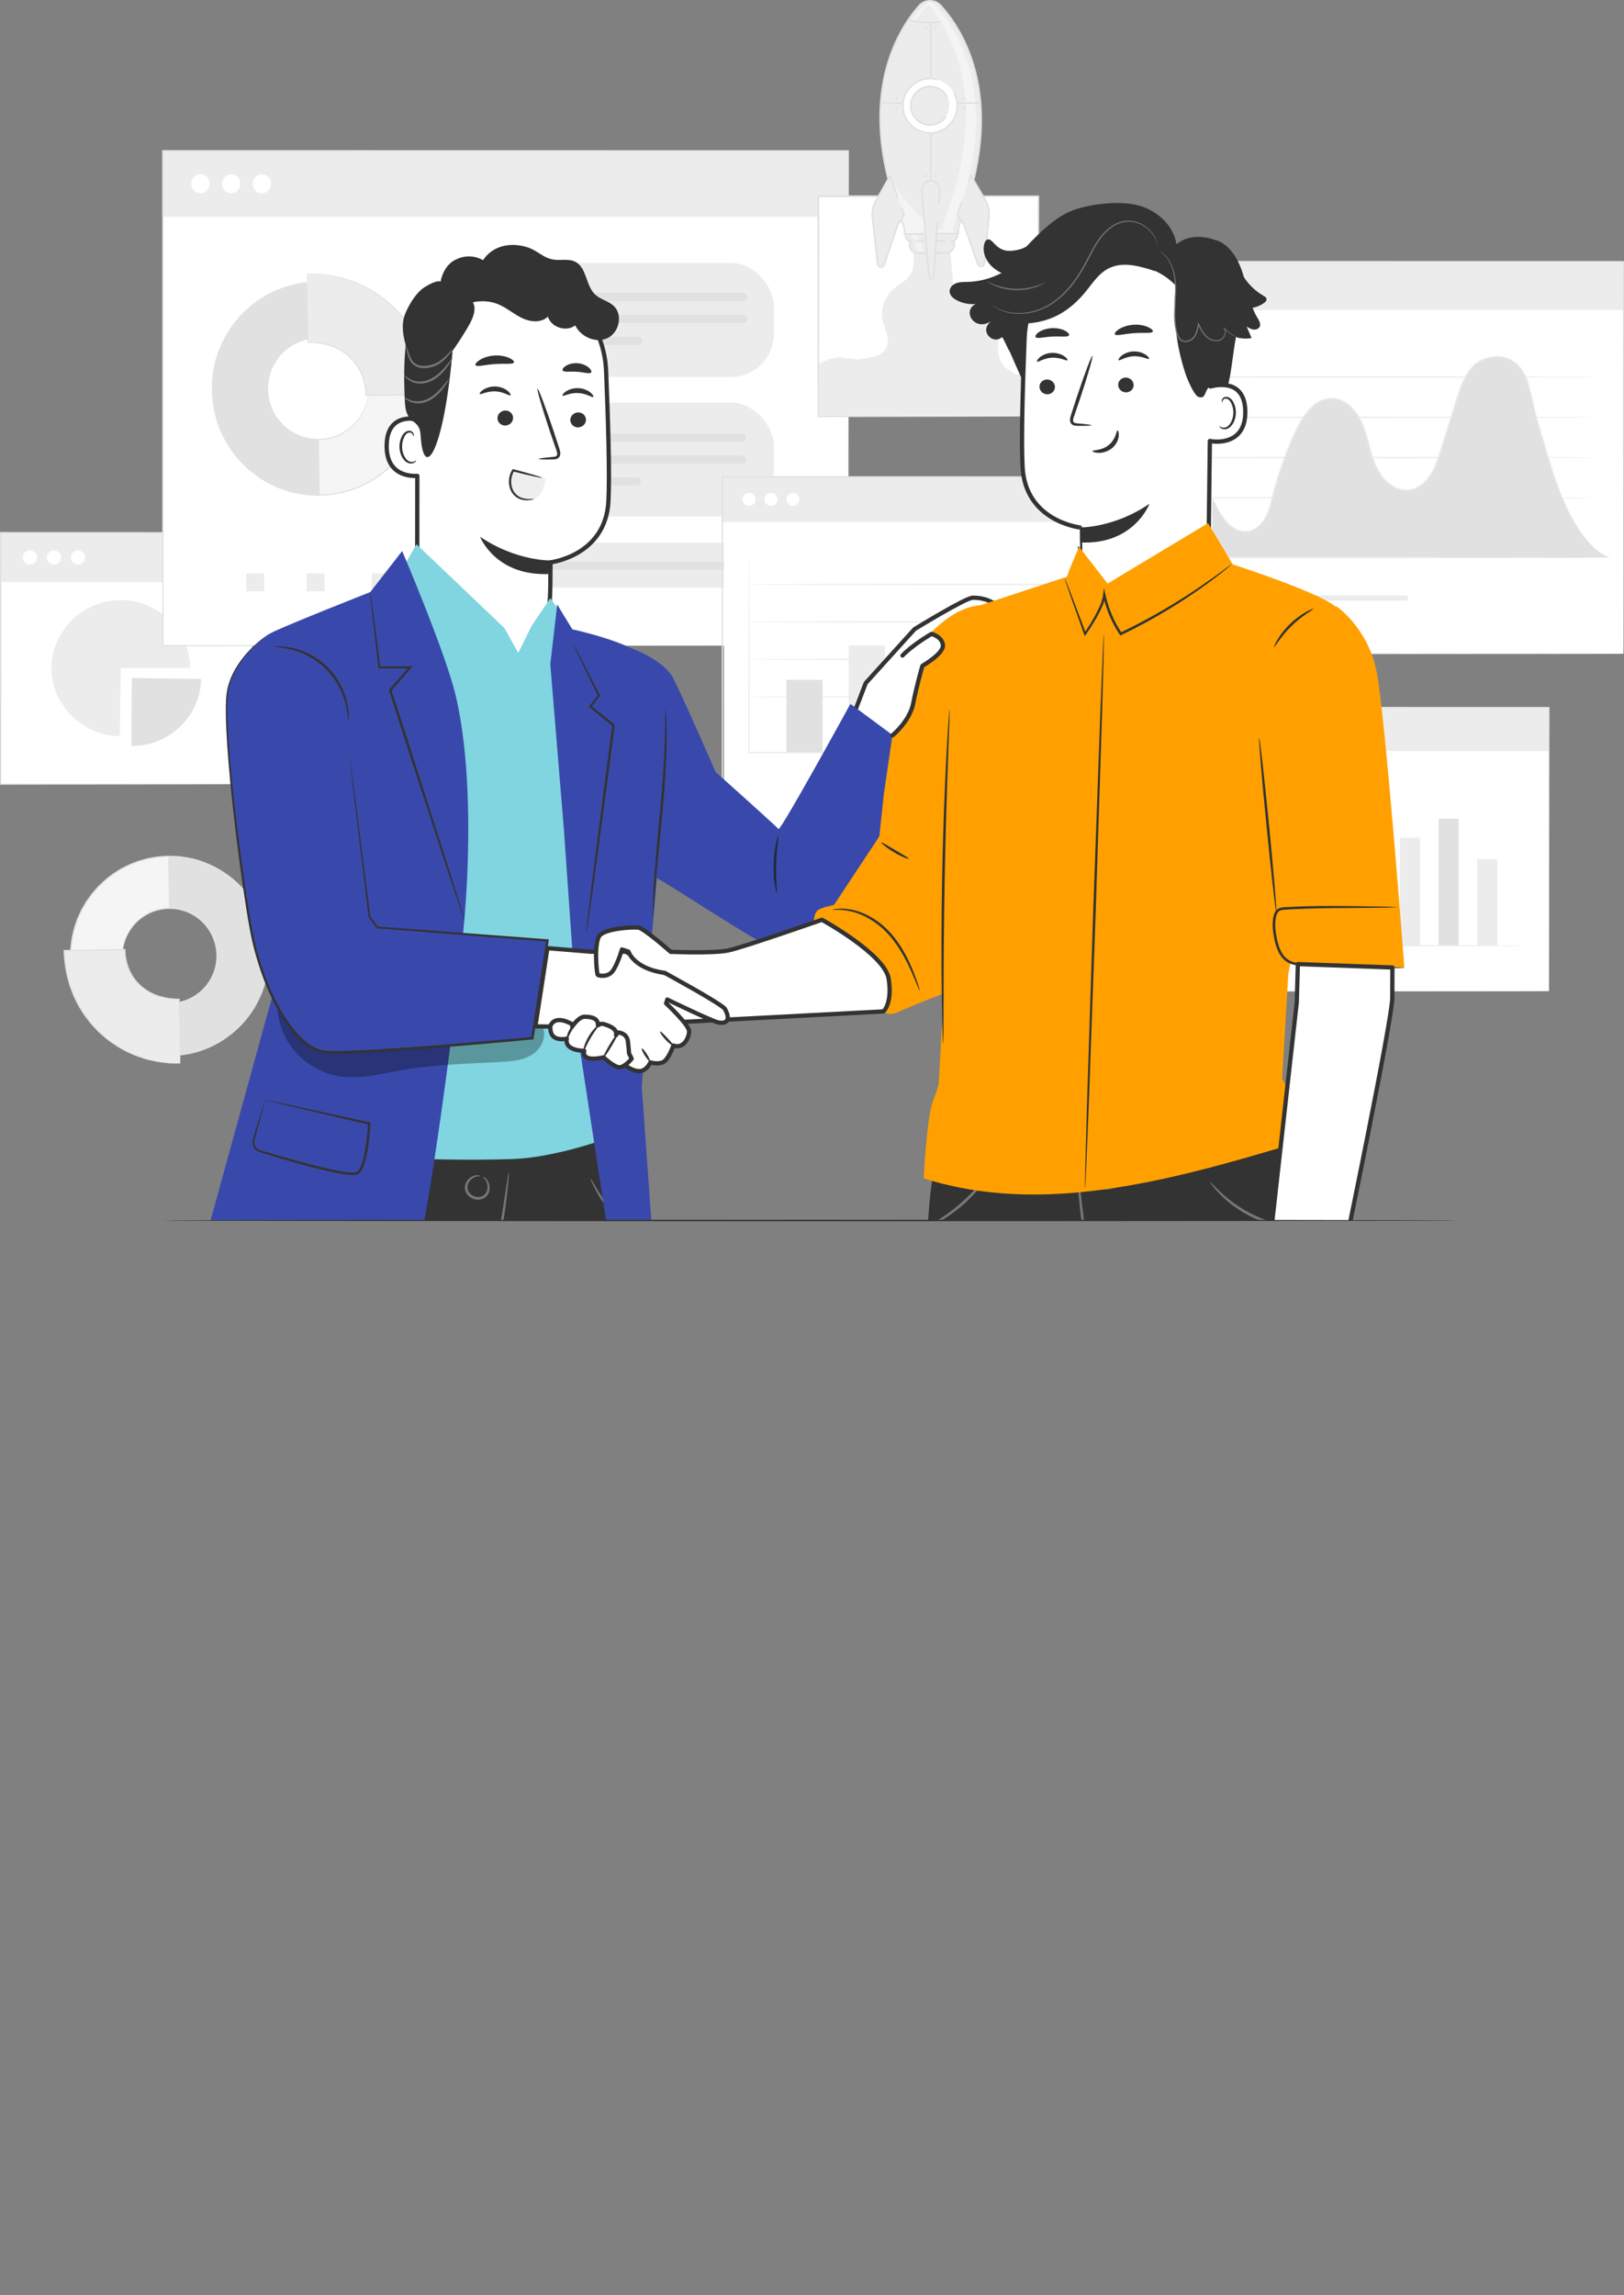 <?xml version="1.0" encoding="UTF-8"?>
<svg id="Capa_1" data-name="Capa 1" xmlns="http://www.w3.org/2000/svg" xmlns:xlink="http://www.w3.org/1999/xlink" viewBox="0 0 702.33 992.389">
  <rect x="0" y="0" width="702.33" height="992.389" fill="#808080" stroke="none"/>
  <defs>
    <style>
      .cls-1 {
        fill: #eee;
      }

      .cls-1, .cls-2, .cls-3, .cls-4, .cls-5, .cls-6, .cls-7, .cls-8, .cls-9, .cls-10, .cls-11, .cls-12, .cls-13, .cls-14 {
        stroke-width: 0px;
      }

      .cls-2 {
        fill: #80d5e0;
      }

      .cls-15 {
        clip-path: url(#clippath);
      }

      .cls-3 {
        fill: none;
      }

      .cls-4 {
        fill: #333;
      }

      .cls-5 {
        fill: #375a64;
      }

      .cls-6 {
        fill: #e1e1e1;
      }

      .cls-16 {
        clip-path: url(#clippath-2);
      }

      .cls-7 {
        fill: #1a2e35;
      }

      .cls-8 {
        fill: #000;
      }

      .cls-9 {
        fill: #ececec;
      }

      .cls-10 {
        fill: #3949ab;
      }

      .cls-11 {
        fill: #ffa000;
      }

      .cls-17 {
        opacity: .3;
      }

      .cls-18 {
        opacity: .4;
      }

      .cls-19 {
        opacity: .6;
      }

      .cls-20 {
        stroke: #333;
        stroke-linecap: round;
        stroke-linejoin: round;
        stroke-width: 1.841px;
      }

      .cls-20, .cls-12 {
        fill: #fff;
      }

      .cls-13 {
        fill: #777;
      }

      .cls-14 {
        fill: #f5f5f5;
      }
    </style>
    <clipPath id="clippath">
      <rect class="cls-3" x="354.297" y="84.847" width="94.775" height="94.775"/>
    </clipPath>
    <clipPath id="clippath-2">
      <rect class="cls-3" x="81.583" y="78.677" width="530.48" height="449.001"/>
    </clipPath>
  </defs>
  <g>
    <g>
      <path class="cls-14" d="M116.264,412.579c.38,23.739-18.537,43.364-42.167,43.745-23.63.381-43.165-18.622-43.544-42.362-.379-23.74,18.537-43.364,42.167-43.745,23.631-.381,43.165,18.623,43.544,42.362ZM52.917,413.602c.181,11.35,9.521,20.437,20.82,20.255,11.299-.182,20.343-9.566,20.162-20.916-.182-11.351-9.521-20.437-20.82-20.255-11.298.183-20.343,9.566-20.162,20.916Z"/>
      <path class="cls-6" d="M116.264,412.579c.38,23.74-18.537,43.364-42.167,43.745l-.359-22.468c11.299-.183,20.343-9.566,20.162-20.916-.182-11.35-9.521-20.436-20.82-20.254l-.359-22.468c23.631-.381,43.164,18.622,43.544,42.361Z"/>
      <g>
        <path class="cls-3" d="M116.264,412.579c.38,23.739-18.537,43.364-42.167,43.745-23.63.381-43.165-18.622-43.544-42.362-.379-23.74,18.537-43.364,42.167-43.745,23.631-.381,43.165,18.623,43.544,42.362ZM52.917,413.602c.181,11.35,9.521,20.437,20.82,20.255,11.299-.182,20.343-9.566,20.162-20.916-.182-11.351-9.521-20.437-20.82-20.255-11.298.183-20.343,9.566-20.162,20.916Z"/>
        <path class="cls-6" d="M52.917,413.602c-.01,0-.017-.112-.019-.333.001-.254.003-.577.004-.98-.005-.432.011-.965.107-1.59.075-.626.143-1.354.356-2.148.312-1.611,1.006-3.525,2.132-5.568,1.137-2.034,2.803-4.176,5.109-6.018,2.298-1.826,5.226-3.403,8.639-4.092,3.39-.665,7.242-.632,10.934.701,1.856.612,3.655,1.551,5.309,2.753.854.569,1.606,1.284,2.389,1.974.714.762,1.458,1.513,2.076,2.383,2.611,3.37,4.13,7.732,4.242,12.248.034,4.519-1.344,8.928-3.846,12.381-.59.889-1.309,1.664-1.999,2.449-.761.715-1.489,1.455-2.325,2.051-1.614,1.256-3.382,2.252-5.218,2.924-3.648,1.452-7.496,1.611-10.907,1.055-3.434-.578-6.412-2.06-8.767-3.811-2.363-1.767-4.098-3.854-5.299-5.851-1.191-2.006-1.946-3.896-2.309-5.496-.238-.787-.329-1.512-.424-2.135-.116-.621-.149-1.153-.157-1.585-.015-.403-.026-.725-.036-.979-.005-.22-.002-.333.008-.333.105-.012-.006,1.831.832,4.973.393,1.573,1.17,3.425,2.368,5.383,1.209,1.949,2.935,3.978,5.267,5.688,2.324,1.694,5.245,3.12,8.6,3.663,3.333.52,7.083.348,10.628-1.08,1.784-.661,3.501-1.636,5.068-2.863.812-.581,1.517-1.304,2.256-2,.668-.766,1.367-1.52,1.938-2.386,2.427-3.362,3.759-7.645,3.728-12.037-.111-4.389-1.579-8.626-4.113-11.907-.599-.847-1.322-1.578-2.014-2.322-.761-.672-1.489-1.371-2.32-1.926-1.606-1.175-3.352-2.094-5.157-2.697-3.588-1.313-7.342-1.363-10.656-.736-3.335.652-6.209,2.171-8.477,3.939-2.275,1.784-3.936,3.868-5.081,5.854-1.135,1.995-1.853,3.871-2.195,5.456-.737,3.167-.567,5.006-.673,4.998Z"/>
        <path class="cls-6" d="M116.264,412.579s-.036-.235-.076-.694c-.039-.48-.094-1.157-.165-2.036-.034-.449-.072-.949-.114-1.499-.066-.549-.194-1.143-.3-1.789-.226-1.292-.442-2.791-.963-4.416-.806-3.305-2.419-7.199-4.922-11.32-2.524-4.102-6.139-8.378-11.033-11.984-4.878-3.573-11.018-6.586-18.078-7.74-1.769-.222-3.558-.563-5.407-.542-.921-.017-1.85-.093-2.784-.062-.934.064-1.874.128-2.822.193-.473.042-.952.044-1.424.118l-1.419.244c-.947.175-1.912.299-2.862.519-1.875.543-3.817.968-5.658,1.776-1.903.647-3.682,1.635-5.517,2.553-.887.514-1.743,1.093-2.624,1.641-.9.522-1.713,1.177-2.538,1.826-1.711,1.223-3.198,2.744-4.756,4.21-.705.806-1.413,1.615-2.125,2.428l-.534.61-.475.66-.953,1.325-.957,1.33-.831,1.421-.833,1.428-.418.716-.349.754c-.464,1.007-.929,2.018-1.396,3.033-.366,1.056-.733,2.115-1.102,3.179-1.316,4.305-1.991,8.864-1.978,13.493.135,4.628.953,9.165,2.406,13.428.403,1.052.804,2.099,1.204,3.143.499,1,.997,1.996,1.492,2.988l.372.743.441.702.878,1.401.876,1.394,1,1.299.995,1.294.496.645.554.593c.737.79,1.471,1.576,2.202,2.359,1.604,1.416,3.14,2.888,4.89,4.056.845.622,1.68,1.25,2.596,1.743.898.519,1.773,1.071,2.676,1.556,1.864.859,3.674,1.788,5.597,2.373,1.866.749,3.821,1.11,5.713,1.593.957.189,1.926.282,2.878.426l1.427.198c.475.058.954.045,1.427.071.949.034,1.892.068,2.827.102.935-.001,1.861-.106,2.781-.153,1.849-.039,3.626-.439,5.387-.717,7.019-1.384,13.059-4.593,17.818-8.323,4.775-3.763,8.25-8.152,10.641-12.334,2.369-4.199,3.857-8.142,4.556-11.471.468-1.641.636-3.146.821-4.444.086-.65.195-1.247.243-1.798.024-.551.046-1.052.066-1.502.043-.881.076-1.559.1-2.04.026-.46.054-.696.054-.696,0,0,.012.235.006.696-.01.482-.023,1.162-.041,2.046-.011.452-.024.955-.038,1.508-.039.553-.139,1.154-.216,1.807-.167,1.306-.318,2.821-.771,4.475-.669,3.355-2.133,7.336-4.493,11.583-2.382,4.229-5.864,8.676-10.668,12.497-4.789,3.787-10.884,7.054-17.98,8.476-1.781.288-3.578.696-5.449.742-.931.05-1.868.158-2.814.162-.947-.032-1.901-.064-2.862-.096-.48-.025-.964-.012-1.445-.069l-1.445-.196c-.964-.144-1.945-.237-2.915-.426-1.917-.483-3.898-.847-5.79-1.601-1.949-.59-3.785-1.527-5.675-2.395-.916-.49-1.803-1.046-2.714-1.571-.929-.499-1.776-1.134-2.633-1.763-1.774-1.182-3.333-2.67-4.959-4.104-.741-.792-1.486-1.588-2.234-2.388l-.562-.601-.503-.653-1.01-1.31-1.014-1.316-.889-1.412-.891-1.419-.447-.712-.378-.752c-.503-1.005-1.007-2.015-1.514-3.028-.406-1.058-.813-2.12-1.222-3.186-1.476-4.321-2.306-8.922-2.442-13.612-.013-4.692.672-9.315,2.009-13.679.374-1.078.748-2.152,1.119-3.222.474-1.029.946-2.054,1.417-3.074l.354-.764.424-.726.845-1.447.844-1.439.971-1.348.967-1.341.482-.668.542-.618c.722-.823,1.441-1.643,2.156-2.458,1.579-1.485,3.089-3.022,4.824-4.26.837-.656,1.662-1.318,2.574-1.846.893-.554,1.762-1.139,2.662-1.658,1.86-.928,3.664-1.924,5.593-2.577,1.866-.814,3.834-1.243,5.734-1.787.963-.221,1.94-.345,2.899-.52l1.437-.243c.478-.074.963-.076,1.442-.117.959-.063,1.912-.126,2.857-.188.946-.028,1.886.05,2.817.07,1.871-.014,3.681.333,5.469.565,7.139,1.189,13.335,4.258,18.244,7.888,4.926,3.664,8.549,7.997,11.066,12.147,2.496,4.169,4.086,8.102,4.863,11.434.506,1.639.705,3.149.914,4.449.098.651.217,1.248.274,1.8.032.553.06,1.055.086,1.507.046.883.081,1.561.106,2.043.021.46.016.696.016.696Z"/>
      </g>
      <g>
        <path class="cls-9" d="M77.944,459.78c-27.646.446-49.7-21.01-50.144-48.783l26.165-.422c.212,13.279,10.317,21.64,23.535,21.427l.444,27.778Z"/>
        <path class="cls-6" d="M77.944,459.78c-.008-.008-.018-.182-.031-.515-.012-.361-.027-.847-.047-1.466-.034-1.31-.082-3.182-.144-5.57-.105-4.827-.256-11.739-.441-20.223l.224.217c-2.514.016-5.181-.231-7.872-.963-2.684-.728-5.391-1.954-7.801-3.799-2.409-1.835-4.496-4.3-5.916-7.218-1.432-2.912-2.183-6.248-2.237-9.662l.292.283c-6.412.106-13.236.219-20.261.336-2.022.032-4.028.064-5.904.094l.291-.3c.155,5.419,1.086,10.649,2.665,15.474.446,1.189.887,2.366,1.324,3.531.494,1.141,1.077,2.229,1.602,3.328.494,1.117,1.155,2.127,1.783,3.138.648.998,1.189,2.052,1.938,2.944.704.923,1.399,1.835,2.084,2.734.731.861,1.517,1.654,2.256,2.466.374.402.745.801,1.114,1.197.405.358.806.714,1.204,1.067.798.704,1.583,1.397,2.354,2.078,3.287,2.468,6.505,4.585,9.706,5.987.792.366,1.564.724,2.317,1.073.772.3,1.543.545,2.282.81.741.258,1.461.509,2.159.753.704.224,1.41.355,2.079.529.672.163,1.32.32,1.945.471.312.076.618.15.918.223.303.057.604.088.897.133,1.169.165,2.239.315,3.204.451.965.176,1.811.155,2.55.204.734.038,1.36.07,1.879.096.492.028.879.05,1.172.066.267.017.408.028.415.034.007.007-.12.009-.376.008-.288-.003-.669-.006-1.152-.011-.526-.008-1.161-.018-1.905-.029-.755-.026-1.646.01-2.605-.149-.972-.122-2.049-.256-3.227-.404-.295-.04-.598-.068-.904-.121-.303-.069-.611-.14-.926-.212-.63-.145-1.285-.295-1.962-.451-.675-.167-1.388-.292-2.098-.51-.705-.238-1.433-.484-2.182-.737-.747-.26-1.526-.501-2.307-.797-.762-.345-1.544-.699-2.345-1.062-3.238-1.39-6.5-3.504-9.832-5.981-.783-.684-1.579-1.38-2.388-2.087-.404-.355-.811-.713-1.222-1.073-.374-.398-.751-.8-1.131-1.204-.75-.817-1.548-1.616-2.29-2.483-.696-.906-1.402-1.825-2.117-2.756-.76-.9-1.311-1.963-1.969-2.971-.639-1.021-1.309-2.041-1.812-3.169-.534-1.11-1.126-2.209-1.628-3.362-.445-1.178-.894-2.368-1.347-3.569-1.608-4.878-2.556-10.168-2.714-15.648l-.009-.296.3-.005c1.876-.031,3.881-.063,5.904-.096,7.025-.11,13.849-.217,20.261-.318l.288-.005.004.288c.047,3.341.774,6.592,2.159,9.429,1.375,2.843,3.395,5.246,5.737,7.045,2.342,1.808,4.983,3.02,7.612,3.747,2.635.731,5.258.99,7.736.99h.222l.002.217c.087,8.542.158,15.501.208,20.361.014,2.368.025,4.224.033,5.523,0,.602-.001,1.075-.001,1.426-.003.319-.008.479-.016.471Z"/>
      </g>
    </g>
    <g>
      <rect class="cls-12" x="475.261" y="113.079" width="226.826" height="169.56"/>
      <rect class="cls-9" x="475.261" y="113.079" width="226.826" height="20.958"/>
      <circle class="cls-12" cx="487.678" cy="123.559" r="3.021"/>
      <circle class="cls-12" cx="497.862" cy="123.559" r="3.021"/>
      <circle class="cls-12" cx="508.046" cy="123.559" r="3.021"/>
      <path class="cls-6" d="M702.087,282.64s-.018-1.063-.027-3.101c-.006-2.043-.015-5.062-.028-9.004-.014-7.889-.035-19.466-.062-34.25-.03-29.546-.074-71.906-.126-123.205l.243.243c-63.963.015-142.299.033-226.807.054h-.019l.296-.296c-.01,60.938-.02,118.66-.029,169.56l-.268-.268c67.167.055,123.841.101,163.731.133,19.96.031,35.72.055,46.498.071,5.388.014,9.529.025,12.333.032,1.396.007,2.456.012,3.178.016.715.005,1.086.016,1.086.016,0,0-.351.01-1.055.015-.714.004-1.765.009-3.148.016-2.791.007-6.915.018-12.28.032-10.765.017-26.504.041-46.438.071-39.933.032-96.667.079-163.906.133h-.268s0-.268,0-.268c-.009-50.9-.018-108.621-.029-169.56v-.297h.315c84.508.02,162.844.038,226.807.054h.243v.243c-.053,51.362-.096,93.775-.127,123.357-.027,14.761-.048,26.319-.062,34.196-.012,3.922-.021,6.926-.028,8.958-.009,2.021-.027,3.049-.027,3.049Z"/>
      <path class="cls-9" d="M689.593,215.266c0,.164-45.14.297-100.811.297s-100.82-.133-100.82-.297,45.131-.296,100.82-.296,100.811.133,100.811.296Z"/>
      <path class="cls-9" d="M689.593,197.859c0,.164-45.14.296-100.811.296s-100.82-.133-100.82-.296,45.131-.296,100.82-.296,100.811.133,100.811.296Z"/>
      <path class="cls-9" d="M689.593,180.452c0,.164-45.14.296-100.811.296s-100.82-.133-100.82-.296,45.131-.296,100.82-.296,100.811.133,100.811.296Z"/>
      <path class="cls-9" d="M689.593,163.045c0,.164-45.14.296-100.811.296s-100.82-.133-100.82-.296,45.131-.296,100.82-.296,100.811.133,100.811.296Z"/>
      <path class="cls-6" d="M675.423,214.617c-3.93-9.483-6.624-19.845-9.638-29.667-2.624-8.55-2.866-12.546-5.117-19.769-3.545-11.376-12.931-12.635-19.754-9.552-6.08,2.748-8.704,9.895-10.722,16.327-2.413,7.692-4.826,15.384-7.239,23.075-1.143,3.644-2.312,7.344-4.415,10.518-2.103,3.175-5.304,5.81-9.044,6.303-6.166.813-11.687-4.348-14.323-10.057-2.636-5.709-3.367-12.145-5.724-17.978-2.357-5.834-7.206-11.43-13.423-11.543-7.655-.139-12.856,7.673-16.039,14.733-4.007,8.887-7.24,18.133-9.652,27.594-.821,3.223-1.568,6.523-3.205,9.408-1.638,2.885-4.357,5.352-7.616,5.752-4.203.516-8.104-2.48-10.55-5.984-2.446-3.504-3.947-7.619-6.45-11.081-2.503-3.462-6.535-6.336-10.707-5.608-3.747.654-6.428,3.937-8.644,7.069-5.986,8.462-11.178,17.5-15.485,26.954h208.558c-9.605-3.308-16.882-17.012-20.812-26.494Z"/>
      <rect class="cls-6" x="536.425" y="254.769" width="9.849" height="9.849"/>
      <path class="cls-9" d="M607.871,259.693h-51.362c-.625,0-1.131-.507-1.131-1.131h0c0-.625.506-1.131,1.131-1.131h51.362c.625,0,1.131.506,1.131,1.131h0c0,.625-.506,1.131-1.131,1.131Z"/>
      <path class="cls-9" d="M687.189,241.111s-.254.02-.75.03c-.517.007-1.249.017-2.202.029-1.957.013-4.805.032-8.468.056-7.374.022-18.01.055-31.144.094-26.314.022-62.634.053-102.749.087-19.194-.008-37.518-.015-54.198-.021h-.276v-.275c.044-26.721.081-49.497.108-65.615.033-8.034.06-14.408.078-18.794.019-2.169.034-3.842.044-4.997.01-.553.017-.978.023-1.287.008-.289.023-.436.023-.436,0,0,.015.147.023.436.005.308.013.733.023,1.287.01,1.155.025,2.829.044,4.997.018,4.387.045,10.76.078,18.794.026,16.117.064,38.894.107,65.615l-.275-.275c16.68-.006,35.004-.014,54.198-.021,40.115.034,76.435.065,102.749.087,13.134.04,23.77.072,31.144.094,3.663.024,6.511.043,8.468.056.953.013,1.686.023,2.202.029.496.01.75.03.75.03Z"/>
      <path class="cls-9" d="M487.678,241.111s2.035-5.051,6.849-13.617c2.431-4.267,5.558-9.404,9.686-15.043,1.069-1.381,2.272-2.771,3.804-3.886,1.513-1.117,3.452-1.868,5.488-1.765,2.033.088,4.015.958,5.702,2.221,1.7,1.262,3.146,2.933,4.321,4.8,2.405,3.694,3.941,8.161,7.127,11.7,1.601,1.716,3.61,3.221,5.976,3.815,1.175.283,2.424.325,3.621.045,1.198-.275,2.336-.846,3.334-1.613,2.021-1.533,3.479-3.768,4.437-6.217.984-2.452,1.56-5.099,2.256-7.761,1.377-5.329,3.06-10.746,5.076-16.195,1.005-2.726,2.098-5.457,3.275-8.19,1.168-2.729,2.422-5.493,4.045-8.088,1.625-2.576,3.557-5.085,6.134-6.928,1.282-.911,2.715-1.67,4.279-2.056,1.559-.375,3.205-.445,4.797-.139,3.215.612,5.981,2.665,8.053,5.144,2.101,2.492,3.591,5.487,4.605,8.599,1.045,3.111,1.768,6.324,2.673,9.491.915,3.153,1.978,6.327,3.817,9.076,1.825,2.728,4.283,5.122,7.288,6.342,2.982,1.261,6.479.965,9.182-.748,2.749-1.654,4.768-4.276,6.169-7.109,1.418-2.848,2.327-5.903,3.277-8.911,1.892-6.023,3.751-11.94,5.571-17.734.926-2.891,1.762-5.778,2.793-8.582,1.027-2.796,2.28-5.518,4.052-7.875.884-1.174,1.908-2.249,3.091-3.11,1.174-.876,2.504-1.505,3.853-1.979,1.359-.47,2.772-.727,4.185-.843,1.419-.087,2.832.052,4.202.351,2.714.702,5.174,2.251,6.858,4.385,1.735,2.098,2.793,4.597,3.548,7.071,1.526,4.952,2.359,9.885,3.588,14.5.596,2.316,1.29,4.55,1.952,6.752.65,2.203,1.286,4.357,1.907,6.461,2.456,8.419,4.827,16.001,7.589,22.395,2.741,6.395,5.703,11.652,8.633,15.575,2.911,3.94,5.796,6.502,7.965,7.887,1.109.653,1.964,1.14,2.588,1.366.606.263.913.413.913.413,0,0-.32-.111-.936-.357-.634-.209-1.502-.68-2.629-1.321-2.202-1.36-5.132-3.913-8.085-7.85-2.973-3.92-5.975-9.18-8.753-15.582-2.8-6.402-5.204-13.994-7.686-22.407-.627-2.102-1.269-4.254-1.925-6.454-.667-2.193-1.371-4.44-1.975-6.762-1.246-4.638-2.089-9.559-3.616-14.473-.752-2.443-1.788-4.865-3.468-6.89-1.631-2.059-3.987-3.529-6.591-4.202-1.316-.284-2.676-.417-4.045-.331-1.363.115-2.73.364-4.045.821-2.649.868-4.996,2.592-6.682,4.913-1.718,2.291-2.951,4.967-3.965,7.738-1.017,2.774-1.852,5.666-2.775,8.559-1.816,5.796-3.67,11.714-5.557,17.739-.947,3.005-1.859,6.088-3.307,9-1.431,2.895-3.514,5.622-6.389,7.352-1.426.853-3.047,1.467-4.739,1.577-1.686.148-3.402-.15-4.969-.786-3.157-1.286-5.681-3.76-7.559-6.562-1.896-2.838-2.971-6.069-3.893-9.242-.911-3.188-1.631-6.393-2.663-9.465-1.003-3.077-2.451-5.98-4.495-8.41-2.014-2.413-4.675-4.373-7.714-4.951-1.506-.29-3.066-.225-4.545.129-1.483.364-2.852,1.087-4.087,1.963-2.485,1.771-4.386,4.224-5.987,6.76-1.603,2.557-2.844,5.282-4.015,8.009-1.176,2.722-2.269,5.443-3.274,8.159-2.017,5.429-3.702,10.826-5.084,16.136-.697,2.648-1.28,5.316-2.29,7.819-.982,2.498-2.495,4.824-4.61,6.419-1.046.8-2.248,1.403-3.523,1.692-1.274.296-2.604.248-3.843-.055-2.494-.634-4.559-2.202-6.199-3.966-3.263-3.655-4.776-8.136-7.144-11.784-1.154-1.845-2.554-3.469-4.206-4.706-1.637-1.235-3.545-2.074-5.481-2.164-1.938-.104-3.789.599-5.263,1.677-1.491,1.075-2.684,2.437-3.749,3.8-4.134,5.593-7.293,10.715-9.748,14.955-2.45,4.249-4.17,7.65-5.319,9.962-.559,1.152-.986,2.034-1.282,2.644-.287.597-.448.896-.448.896Z"/>
    </g>
    <g>
      <rect class="cls-12" x=".297" y="230.312" width="108.726" height="108.726"/>
      <g>
        <path class="cls-6" d="M56.981,293.141l29.982.413c-.229,15.978-13.692,29-29.982,29-.059,0-.117,0-.176,0l.176-29.413Z"/>
        <path class="cls-9" d="M52.239,288.874l-.421,29.41c-16.289-.224-29.564-13.431-29.564-29.41,0-16.135,13.536-29.413,29.985-29.413s29.985,13.278,29.985,29.413h-29.985Z"/>
      </g>
      <rect class="cls-9" x=".297" y="230.312" width="108.624" height="21.385"/>
      <circle class="cls-12" cx="12.966" cy="241.004" r="3.082"/>
      <circle class="cls-12" cx="23.358" cy="241.004" r="3.082"/>
      <path class="cls-12" d="M36.831,241.004c0,1.702-1.38,3.082-3.082,3.082s-3.082-1.38-3.082-3.082,1.38-3.082,3.082-3.082,3.082,1.38,3.082,3.082Z"/>
      <path class="cls-6" d="M109.022,339.037s-.01-.18-.014-.519c-.003-.352-.008-.851-.014-1.506-.007-1.337-.017-3.295-.03-5.845-.016-5.119-.038-12.601-.067-22.119-.032-19.023-.077-46.171-.131-78.736l.256.256c-31.603.012-68.91.025-108.715.04h-.01l.296-.296c-.015,39.814-.028,77.123-.04,108.725l-.256-.256c32.57.054,59.717.099,78.74.131,9.517.029,16.998.051,22.117.067,2.55.013,4.508.023,5.845.03.655.006,1.154.011,1.506.015.339.005.519.014.519.014,0,0-.16.01-.49.014-.345.003-.836.008-1.478.014-1.326.007-3.267.017-5.795.03-5.105.015-12.567.038-22.059.067-19.062.032-46.266.077-78.903.131H.04s0-.256,0-.256C.029,307.435.015,270.126,0,230.312v-.297s.297,0,.297,0h.01c39.805.015,77.112.028,108.715.04h.257s0,.256,0,.256c-.054,32.633-.099,59.837-.131,78.9-.029,9.493-.051,16.955-.067,22.061-.013,2.528-.023,4.47-.03,5.796-.006.643-.011,1.134-.014,1.479-.005.33-.014.49-.014.49Z"/>
    </g>
    <g>
      <rect class="cls-12" x="70.44" y="65.186" width="296.455" height="213.94"/>
      <rect class="cls-9" x="222.089" y="113.685" width="112.551" height="49.325" rx="18.581" ry="18.581"/>
      <g>
        <path class="cls-14" d="M91.682,168.757c-.406-25.402,19.835-46.401,45.121-46.809,25.286-.408,46.188,19.927,46.594,45.329.406,25.402-19.835,46.401-45.121,46.809-25.286.408-46.188-19.927-46.594-45.329ZM159.466,167.663c-.194-12.145-10.188-21.869-22.278-21.673-12.09.195-21.768,10.235-21.574,22.381.194,12.146,10.188,21.869,22.278,21.674,12.09-.195,21.768-10.236,21.574-22.381Z"/>
        <path class="cls-6" d="M91.683,168.757c-.406-25.403,19.835-46.401,45.12-46.809l.385,24.041c-12.09.195-21.768,10.236-21.574,22.381.194,12.145,10.188,21.868,22.278,21.673l.384,24.042c-25.286.408-46.187-19.926-46.593-45.328Z"/>
        <g>
          <path class="cls-3" d="M91.682,168.757c-.406-25.402,19.835-46.401,45.121-46.809,25.286-.408,46.188,19.927,46.594,45.329.406,25.402-19.835,46.401-45.121,46.809-25.286.408-46.188-19.927-46.594-45.329ZM159.466,167.663c-.194-12.145-10.188-21.869-22.278-21.673-12.09.195-21.768,10.235-21.574,22.381.194,12.146,10.188,21.869,22.278,21.674,12.09-.195,21.768-10.236,21.574-22.381Z"/>
          <path class="cls-6" d="M159.466,167.663c.01,0,.016.12.018.356-.002.269-.004.614-.007,1.048.005.462-.013,1.032-.116,1.701-.081.67-.154,1.448-.382,2.297-.335,1.723-1.078,3.769-2.284,5.954-1.217,2.175-3,4.465-5.465,6.434-2.458,1.951-5.589,3.637-9.238,4.373-3.625.711-7.743.674-11.69-.752-1.003-.303-1.949-.784-2.922-1.231-.922-.539-1.892-1.036-2.754-1.714-.913-.608-1.717-1.373-2.554-2.111-.764-.815-1.558-1.618-2.219-2.547-1.351-1.821-2.539-3.848-3.275-6.086-.761-2.224-1.19-4.592-1.26-7.007-.007-2.416.344-4.798,1.033-7.046.664-2.261,1.786-4.326,3.078-6.19.631-.951,1.399-1.779,2.137-2.618.813-.765,1.591-1.555,2.485-2.193.84-.705,1.793-1.234,2.697-1.802.958-.477,1.887-.989,2.881-1.325,3.9-1.553,8.014-1.723,11.661-1.13,3.672.617,6.856,2.202,9.375,4.073,2.528,1.889,4.383,4.12,5.669,6.255,1.275,2.145,2.083,4.166,2.473,5.877.255.842.353,1.617.456,2.284.125.664.16,1.234.17,1.696.017.434.03.779.04,1.047.006.236.004.356-.007.356-.01,0-.028-.12-.054-.355-.025-.267-.058-.609-.099-1.04-.029-.458-.083-1.022-.225-1.678-.12-.659-.234-1.423-.504-2.251-.419-1.684-1.25-3.667-2.532-5.763-1.293-2.087-3.14-4.26-5.637-6.092-2.488-1.814-5.616-3.343-9.208-3.925-3.569-.558-7.585-.374-11.382,1.155-.968.329-1.871.833-2.804,1.3-.88.559-1.808,1.074-2.624,1.765-.87.622-1.625,1.396-2.417,2.142-.716.82-1.464,1.627-2.076,2.555-1.255,1.818-2.346,3.829-2.99,6.032-.668,2.189-1.01,4.507-1.003,6.86.118,4.701,1.692,9.238,4.405,12.753.642.907,1.416,1.69,2.157,2.486.815.72,1.595,1.469,2.484,2.063.838.664,1.782,1.149,2.679,1.679.947.437,1.867.911,2.844,1.209,3.843,1.405,7.863,1.459,11.412.786,3.572-.699,6.648-2.326,9.077-4.22,2.436-1.911,4.213-4.142,5.438-6.27,1.214-2.137,1.981-4.145,2.347-5.842.243-.837.333-1.604.432-2.267.121-.66.158-1.226.172-1.685.027-.432.049-.775.065-1.042.018-.235.032-.356.042-.356Z"/>
          <path class="cls-6" d="M91.682,168.757s.037.252.08.743c.041.511.099,1.236.174,2.179.036.481.077,1.016.121,1.605.07.588.207,1.223.321,1.915.121.692.251,1.436.39,2.231.106.803.418,1.613.638,2.496.861,3.538,2.587,7.706,5.265,12.117,2.701,4.391,6.569,8.968,11.807,12.829.658.476,1.324.959,1.998,1.446.695.454,1.437.855,2.165,1.293.743.412,1.453.907,2.246,1.264.788.365,1.585.733,2.39,1.106.402.186.807.372,1.213.56.423.147.848.295,1.275.444.854.298,1.716.598,2.586.901.876.284,1.795.451,2.702.685.917.191,1.82.506,2.775.588,1.894.238,3.809.602,5.788.581.986.018,1.98.1,2.98.067,1-.068,2.007-.137,3.021-.206.506-.045,1.019-.047,1.524-.126l1.519-.261c1.013-.188,2.047-.32,3.064-.556,2.008-.581,4.086-1.036,6.057-1.901,2.038-.692,3.941-1.75,5.906-2.732.949-.55,1.866-1.17,2.809-1.756.963-.559,1.834-1.26,2.717-1.955,1.832-1.31,3.424-2.937,5.091-4.507.755-.862,1.513-1.729,2.274-2.599l.572-.653.508-.707,1.02-1.418,1.025-1.424.89-1.521.891-1.528.447-.766.374-.807c.496-1.078.994-2.161,1.495-3.247.392-1.13.785-2.265,1.18-3.403,1.409-4.609,2.131-9.49,2.118-14.445-.145-4.954-1.02-9.811-2.576-14.375-.431-1.126-.861-2.247-1.289-3.365-.535-1.07-1.067-2.137-1.598-3.199l-.399-.795-.472-.752-.94-1.499-.938-1.492-1.07-1.391-1.065-1.385-.531-.69-.593-.635c-.789-.846-1.575-1.687-2.357-2.525-1.717-1.516-3.361-3.091-5.235-4.341-.905-.666-1.798-1.338-2.779-1.866-.962-.556-1.898-1.146-2.865-1.665-1.996-.919-3.933-1.914-5.992-2.54-1.998-.802-4.091-1.188-6.116-1.704-1.025-.202-2.061-.301-3.081-.456l-1.527-.212c-.508-.062-1.021-.048-1.528-.076-1.016-.037-2.025-.073-3.026-.109-1.001.001-1.992.114-2.977.164-1.979.042-3.882.47-5.767.769-.952.113-1.843.458-2.754.678-.9.264-1.813.46-2.679.773-.86.331-1.712.659-2.556.984-.422.162-.842.324-1.26.485-.4.201-.798.401-1.194.6-.792.398-1.577.792-2.353,1.182-.78.383-1.474.9-2.204,1.336-.714.461-1.443.885-2.122,1.363-.658.509-1.308,1.012-1.95,1.51-5.111,4.029-8.83,8.728-11.388,13.203-2.534,4.495-4.126,8.715-4.873,12.279-.191.889-.478,1.709-.558,2.515-.114.799-.22,1.546-.319,2.242-.092.695-.208,1.334-.259,1.924-.026.59-.049,1.126-.07,1.607-.045.945-.08,1.671-.105,2.183-.027.492-.056.745-.056.745,0,0-.012-.252-.005-.745.011-.514.026-1.241.046-2.189.012-.483.026-1.022.041-1.614.042-.592.149-1.234.232-1.933.091-.699.189-1.452.293-2.255.071-.811.35-1.637.534-2.532.717-3.589,2.284-7.848,4.81-12.391,2.549-4.523,6.274-9.28,11.415-13.367.647-.504,1.301-1.015,1.963-1.531.684-.485,1.418-.916,2.137-1.384.735-.443,1.434-.966,2.22-1.357.783-.397,1.573-.798,2.372-1.203.4-.202.801-.405,1.205-.609.422-.164.845-.329,1.271-.494.852-.331,1.711-.665,2.579-1.002.874-.319,1.796-.52,2.705-.79.92-.225,1.821-.576,2.782-.694,1.905-.308,3.828-.744,5.828-.793.995-.054,1.998-.169,3.01-.173,1.013.034,2.033.068,3.061.103.513.027,1.032.013,1.546.074l1.545.21c1.031.154,2.081.253,3.118.455,2.051.517,4.169.906,6.193,1.713,2.085.631,4.048,1.634,6.069,2.562.98.524,1.929,1.119,2.903,1.681.993.534,1.899,1.213,2.816,1.886,1.898,1.264,3.565,2.855,5.304,4.39.793.847,1.589,1.699,2.39,2.554l.601.643.538.698,1.08,1.401,1.084,1.408.951,1.51.953,1.518.478.761.405.805c.538,1.075,1.078,2.155,1.62,3.239.434,1.132.87,2.267,1.307,3.408,1.578,4.622,2.466,9.542,2.612,14.56.014,5.018-.718,9.962-2.148,14.63-.4,1.153-.8,2.302-1.197,3.447-.507,1.1-1.012,2.196-1.515,3.288l-.379.817-.453.776-.904,1.547-.902,1.539-1.039,1.441-1.034,1.435-.516.715-.58.661c-.772.88-1.541,1.757-2.306,2.629-1.689,1.589-3.304,3.233-5.159,4.557-.895.702-1.778,1.409-2.753,1.975-.955.593-1.885,1.218-2.847,1.773-1.99.993-3.919,2.059-5.982,2.756-1.996.871-4.1,1.33-6.133,1.912-1.03.237-2.075.369-3.101.556l-1.538.26c-.511.079-1.03.081-1.542.125-1.026.068-2.045.135-3.056.201-1.011.031-2.017-.054-3.013-.075-2.001.015-3.937-.356-5.85-.603-.965-.087-1.877-.406-2.803-.602-.917-.24-1.845-.412-2.729-.701-.878-.309-1.748-.615-2.61-.919-.431-.152-.86-.303-1.286-.453-.41-.191-.818-.38-1.224-.569-.811-.379-1.615-.754-2.409-1.125-.799-.363-1.514-.865-2.263-1.284-.734-.445-1.481-.853-2.181-1.314-.678-.495-1.348-.984-2.011-1.467-5.27-3.918-9.146-8.553-11.84-12.992-2.67-4.46-4.373-8.667-5.205-12.231-.212-.89-.517-1.706-.615-2.514-.13-.8-.252-1.549-.365-2.245-.105-.696-.233-1.335-.294-1.925-.034-.592-.065-1.129-.093-1.612-.05-.946-.089-1.673-.116-2.186-.023-.492-.019-.745-.019-.745Z"/>
        </g>
        <g>
          <path class="cls-9" d="M132.686,118.251c29.582-.477,53.181,22.481,53.656,52.2l-27.998.451c-.227-14.209-11.039-23.156-25.183-22.927l-.475-29.724Z"/>
          <path class="cls-6" d="M132.686,118.25s.018.194.032.55c.012.383.028.902.049,1.567.035,1.397.086,3.4.15,5.959.111,5.162.269,12.561.464,21.644l-.224-.217c2.688-.017,5.542.249,8.419,1.031,2.87.779,5.764,2.09,8.34,4.063,2.576,1.962,4.806,4.598,6.325,7.718,1.53,3.114,2.333,6.68,2.391,10.33l-.292-.283c6.861-.113,14.163-.234,21.68-.358,2.164-.035,4.31-.069,6.317-.101l-.291.3c-.166-5.801-1.162-11.399-2.853-16.564-.477-1.272-.95-2.533-1.418-3.78-.528-1.221-1.153-2.386-1.715-3.562-.529-1.196-1.236-2.277-1.909-3.359-.694-1.068-1.273-2.196-2.075-3.151-.754-.988-1.498-1.964-2.231-2.927-.782-.921-1.625-1.77-2.415-2.639-.4-.43-.798-.857-1.192-1.281-.433-.384-.863-.765-1.289-1.142-.854-.754-1.694-1.495-2.52-2.224-3.519-2.641-6.964-4.906-10.39-6.406-.848-.392-1.675-.774-2.481-1.147-.827-.321-1.652-.583-2.443-.866-.793-.276-1.564-.545-2.311-.805-.753-.239-1.509-.379-2.225-.565-.719-.174-1.413-.341-2.082-.503-.334-.081-.662-.16-.983-.238-.324-.06-.647-.094-.96-.141-1.252-.176-2.397-.336-3.43-.481-1.032-.188-1.939-.165-2.731-.216-.787-.039-1.458-.073-2.011-.101-.529-.029-.943-.052-1.253-.069-.286-.017-.436-.029-.443-.035-.007-.007.129-.009.404-.007.305.003.713.008,1.233.014.561.009,1.24.02,2.038.033.807.028,1.759-.009,2.786.162,1.039.131,2.192.276,3.452.434.315.043.64.074.967.13.324.074.654.15.991.227.674.155,1.374.316,2.099.483.722.179,1.485.313,2.245.547.754.255,1.533.518,2.334.789.799.278,1.632.536,2.467.853.815.369,1.651.749,2.508,1.137,3.464,1.488,6.952,3.75,10.517,6.4.837.732,1.689,1.476,2.554,2.233.432.38.868.762,1.307,1.148.4.426.803.855,1.209,1.288.802.874,1.655,1.729,2.449,2.656.745.969,1.5,1.952,2.264,2.948.813.963,1.402,2.1,2.106,3.178.683,1.092,1.4,2.183,1.938,3.39.571,1.187,1.205,2.363,1.741,3.597.476,1.26.956,2.533,1.441,3.818,1.719,5.218,2.733,10.876,2.902,16.738l.009.296-.3.005c-2.007.033-4.153.067-6.317.103-7.518.118-14.819.233-21.68.341l-.288.005-.004-.288c-.051-3.578-.829-7.059-2.313-10.098-1.473-3.045-3.636-5.619-6.145-7.544-2.509-1.936-5.336-3.233-8.152-4.011-2.822-.782-5.63-1.059-8.283-1.058h-.222l-.002-.217c-.097-9.142-.175-16.588-.23-21.783-.017-2.538-.03-4.526-.039-5.911,0-.648,0-1.155,0-1.527.002-.342.007-.513.015-.506Z"/>
        </g>
      </g>
      <rect class="cls-9" x="70.44" y="65.186" width="296.455" height="28.576"/>
      <path class="cls-6" d="M321.408,130.231h-83.317c-.982,0-1.778-.796-1.778-1.778h0c0-.982.796-1.778,1.778-1.778h83.317c.982,0,1.778.796,1.778,1.778h0c0,.982-.796,1.778-1.778,1.778Z"/>
      <path class="cls-6" d="M321.408,139.68h-83.317c-.982,0-1.778-.796-1.778-1.778h0c0-.982.796-1.778,1.778-1.778h83.317c.982,0,1.778.796,1.778,1.778h0c0,.982-.796,1.778-1.778,1.778Z"/>
      <path class="cls-6" d="M275.955,149.13h-37.864c-.982,0-1.778-.796-1.778-1.778h0c0-.982.796-1.778,1.778-1.778h37.864c.982,0,1.778.796,1.778,1.778h0c0,.982-.796,1.778-1.778,1.778Z"/>
      <rect class="cls-9" x="222.089" y="174.025" width="112.551" height="49.325" rx="18.581" ry="18.581"/>
      <path class="cls-9" d="M323.708,254.116h-93.05c-5.385,0-9.75-4.365-9.75-9.75h0c0-5.385,4.365-9.75,9.75-9.75h93.05c5.385,0,9.75,4.365,9.75,9.75h0c0,5.385-4.365,9.75-9.75,9.75Z"/>
      <path class="cls-6" d="M320.857,191.015h-83.317c-.982,0-1.778-.796-1.778-1.778h0c0-.982.796-1.778,1.778-1.778h83.317c.982,0,1.778.796,1.778,1.778h0c0,.982-.796,1.778-1.778,1.778Z"/>
      <path class="cls-6" d="M317.309,246.357h-83.317c-.982,0-1.778-.796-1.778-1.778h0c0-.982.796-1.778,1.778-1.778h83.317c.982,0,1.778.796,1.778,1.778h0c0,.982-.796,1.778-1.778,1.778Z"/>
      <path class="cls-6" d="M320.857,200.465h-83.317c-.982,0-1.778-.796-1.778-1.778h0c0-.982.796-1.778,1.778-1.778h83.317c.982,0,1.778.796,1.778,1.778h0c0,.982-.796,1.778-1.778,1.778Z"/>
      <path class="cls-6" d="M275.405,209.915h-37.865c-.982,0-1.778-.796-1.778-1.778h0c0-.982.796-1.778,1.778-1.778h37.865c.982,0,1.778.796,1.778,1.778h0c0,.982-.796,1.778-1.778,1.778Z"/>
      <path class="cls-9" d="M216.271,124.219c0,.041-.555.08-1.558.115-1.118.025-2.543.056-4.248.094-3.587.054-8.541.087-14.013.087-2.243-.006-4.396-.011-6.38-.016l.198-.082c-2.784,2.756-5.187,5.105-6.905,6.754-.806.76-1.479,1.395-2.026,1.911-.479.437-.749.663-.772.64s.203-.293.64-.772c.516-.547,1.151-1.22,1.911-2.026,1.649-1.718,3.998-4.12,6.754-6.905l.081-.082h.117c1.984-.005,4.137-.011,6.38-.016,5.472,0,10.427.033,14.013.087,1.704.038,3.129.069,4.248.094,1.003.036,1.558.074,1.558.115Z"/>
      <circle class="cls-9" cx="215.045" cy="124.308" r="2.367"/>
      <circle class="cls-9" cx="215.045" cy="195.479" r="2.367"/>
      <path class="cls-9" d="M213.47,195.894c0,.082-1.52.143-3.975.179-2.455.036-5.846.046-9.591.03-3.662-.036-6.972-.069-9.591-.095-1.116-.023-2.082-.043-2.905-.06-.701-.019-1.022-.03-1.067-.054-.029-.121,1.526-.245,3.969-.306,2.456-.067,5.848-.095,9.596-.079,3.746.016,7.137.072,9.592.144,2.455.071,3.972.159,3.972.241Z"/>
      <g>
        <rect class="cls-9" x="106.516" y="247.922" width="7.759" height="7.759"/>
        <rect class="cls-9" x="132.551" y="247.922" width="7.759" height="7.759"/>
        <rect class="cls-9" x="160.804" y="247.922" width="7.759" height="7.759"/>
      </g>
      <path class="cls-12" d="M90.616,79.474c0,2.275-1.768,4.119-3.948,4.119s-3.948-1.844-3.948-4.119,1.768-4.119,3.948-4.119,3.948,1.844,3.948,4.119Z"/>
      <path class="cls-12" d="M103.926,79.474c0,2.275-1.768,4.119-3.948,4.119s-3.948-1.844-3.948-4.119,1.768-4.119,3.948-4.119,3.948,1.844,3.948,4.119Z"/>
      <path class="cls-12" d="M117.237,79.474c0,2.275-1.768,4.119-3.948,4.119s-3.948-1.844-3.948-4.119,1.768-4.119,3.948-4.119,3.948,1.844,3.948,4.119Z"/>
      <path class="cls-6" d="M366.895,279.125c-.002-1.986-.095-84.176-.241-213.94l.241.241c-82.956.015-185.568.035-296.43.055h-.024l.296-.296c-.01,76.682-.019,149.408-.027,213.939l-.269-.269c175.298.159,294.072.267,296.455.269-2.382.002-121.157.11-296.455.269h-.269s0-.269,0-.269c-.008-64.532-.018-137.258-.027-213.939v-.297h.321c110.862.021,213.475.04,296.43.055h.241v.241c-.147,129.764-.239,211.955-.241,213.94Z"/>
    </g>
    <g>
      <rect class="cls-12" x="313.062" y="206.164" width="211.163" height="157.851"/>
      <rect class="cls-9" x="312.396" y="206.164" width="211.163" height="19.511"/>
      <circle class="cls-12" cx="323.956" cy="215.92" r="2.812"/>
      <circle class="cls-12" cx="333.437" cy="215.92" r="2.812"/>
      <circle class="cls-12" cx="342.917" cy="215.92" r="2.812"/>
      <path class="cls-6" d="M523.559,364.015s-.018-.991-.027-2.888c-.006-1.903-.015-4.714-.027-8.384-.014-7.346-.036-18.123-.062-31.887-.03-27.505-.074-66.939-.127-114.692l.243.243c-59.547.015-132.473.034-211.145.054h-.018l.296-.296c-.01,56.73-.02,110.466-.029,157.851l-.268-.268c62.526.055,115.283.101,152.419.133,18.582.031,33.254.055,43.29.071,5.016.014,8.871.025,11.483.032,1.299.007,2.287.012,2.959.016.666.005,1.012.016,1.012.016,0,0-.326.01-.981.015-.666.004-1.644.009-2.929.016-2.599.007-6.437.018-11.43.032-10.022.017-24.673.041-43.229.071-37.178.032-89.996.079-152.593.133h-.268s0-.268,0-.268c-.009-47.385-.018-101.121-.029-157.851v-.297s.297,0,.297,0h.018c78.672.02,151.598.038,211.145.054h.243s0,.243,0,.243c-.053,47.817-.096,87.302-.126,114.844-.027,13.74-.048,24.499-.062,31.833-.012,3.65-.021,6.445-.027,8.338-.009,1.881-.027,2.837-.027,2.837Z"/>
      <path class="cls-9" d="M511.928,301.294c0,.164-42.023.296-93.849.296s-93.858-.133-93.858-.296,42.014-.296,93.858-.296,93.849.133,93.849.296Z"/>
      <path class="cls-9" d="M511.928,285.089c0,.164-42.023.297-93.849.297s-93.858-.133-93.858-.297,42.014-.296,93.858-.296,93.849.133,93.849.296Z"/>
      <path class="cls-9" d="M511.928,268.885c0,.164-42.023.296-93.849.296s-93.858-.133-93.858-.296,42.014-.296,93.858-.296,93.849.133,93.849.296Z"/>
      <path class="cls-9" d="M511.928,252.68c0,.164-42.023.296-93.849.296s-93.858-.133-93.858-.296,42.014-.296,93.858-.296,93.849.133,93.849.296Z"/>
      <rect class="cls-6" x="340.105" y="293.949" width="15.616" height="31.406"/>
      <rect class="cls-6" x="396.153" y="293.949" width="15.616" height="31.406"/>
      <rect class="cls-9" x="481.17" y="304.655" width="15.616" height="20.7"/>
      <rect class="cls-6" x="452.201" y="279.076" width="15.616" height="46.279"/>
      <rect class="cls-9" x="423.548" y="261.059" width="15.616" height="64.295"/>
      <rect class="cls-9" x="367.011" y="279.076" width="15.616" height="46.279"/>
      <path class="cls-9" d="M509.69,325.355s-.237.02-.699.03c-.483.007-1.164.017-2.05.029-1.824.013-4.477.032-7.883.056-6.867.022-16.768.055-28.993.094-24.499.022-58.31.053-95.654.087-17.869-.008-34.927-.015-50.455-.021h-.276s0-.275,0-.275c.044-24.874.081-46.077.107-61.084.034-7.477.06-13.41.078-17.496.019-2.015.033-3.575.044-4.652.01-.513.017-.909.023-1.198.008-.269.023-.406.023-.406,0,0,.016.137.023.406.005.289.013.685.023,1.198.01,1.078.025,2.637.044,4.652.018,4.086.045,10.019.078,17.496.026,15.007.064,36.21.107,61.084l-.275-.275c15.529-.007,32.587-.014,50.455-.021,37.344.034,71.154.065,95.654.087,12.225.04,22.126.072,28.993.094,3.406.024,6.059.043,7.883.056.886.013,1.567.022,2.05.029.462.01.699.03.699.03Z"/>
      <g>
        <rect class="cls-9" x="356.778" y="341.287" width="6.861" height="6.861"/>
        <rect class="cls-9" x="398.719" y="341.069" width="6.861" height="6.861"/>
        <rect class="cls-9" x="444.091" y="341.287" width="6.861" height="6.861"/>
        <path class="cls-6" d="M386.365,344.499c0,.164-4.184.297-9.343.297s-9.344-.133-9.344-.297,4.183-.296,9.344-.296,9.343.133,9.343.296Z"/>
        <path class="cls-6" d="M427.987,344.499c0,.164-4.184.297-9.343.297s-9.344-.133-9.344-.297,4.183-.296,9.344-.296,9.343.133,9.343.296Z"/>
        <path class="cls-6" d="M472.299,344.499c0,.164-4.184.297-9.343.297s-9.344-.133-9.344-.297,4.183-.296,9.344-.296,9.343.133,9.343.296Z"/>
      </g>
    </g>
    <g>
      <rect class="cls-12" x="353.91" y="84.847" width="95.162" height="95.162"/>
      <g class="cls-15">
        <g>
          <path class="cls-9" d="M262.65,243.791c-5.336-14.266,30.182-47.036,44.979-50.649,7.903-1.93,16.868-.388,23.715-4.781,6.254-4.013,8.779-11.725,11.273-18.725,2.495-7,14.033-16.293,22.089-14.973,8.141,1.333,17.789,1.491,23.922-4.027,3.542-3.187,4.17-8.42,4.568-13.168,1.663-19.822,7.222-67.838,8.885-87.66,3.346-1.146,1.212-7.426,3.03-4.392,1.818,3.033,4.158,43.356,4.463,46.879,1.057,12.228,2.115,24.455,3.172,36.683,1.031,11.92,3.456,25.954,14.274,31.065,13.218,6.245,30.99-5.249,42.74,3.449,8.774,6.495,13.727,30.093,22.012,37.201,8.115,6.963,15.499,1.052,25.881,3.611,15.614,3.849,25.687,15.694,21.12,31.114v79.868s-279.619-8.092-279.619-8.092l3.495-63.402Z"/>
          <path class="cls-9" d="M402.887,101.056l-2.713,58.439-22.439,4.181-9.182-8.264c2.411.266,6.914-.741,9.286-1.245,2.373-.503,4.686-1.916,5.639-4.147,1.55-3.626-.891-7.593-1.72-11.449-1.021-4.748.649-9.983,4.231-13.263,2.653-2.43,6.316-3.932,7.998-7.111,1.619-3.057.928-6.762,1.255-10.206.327-3.444,2.752-7.398,6.174-6.89"/>
          <path class="cls-9" d="M450.087,162.556c-3.563,1.814-7.954.678-11.509-1.152-3.555-1.83-6.183-4.307-6.777-8.261-.741-4.93,1.384-10.343-.915-14.767-2.95-5.675-11.133-6.075-15.612-10.642-2.813-2.868-3.805-7.007-4.683-10.927-2.766-12.358-5.533-24.717-8.299-37.075l2.088,71.912,12.093,15.411,33.614-4.5Z"/>
          <path class="cls-12" d="M334.965,171.205c-1.928,2.723-5.014,4.732-8.348,4.87-3.334.139-6.787-1.842-7.914-4.982-1.127-3.141.582-7.148,3.776-8.111,2.028-.612,4.611-.195,5.915-1.864.665-.852.762-2.022,1.315-2.95,1.248-2.093,4.597-2.124,6.341-.422,1.744,1.702,2.622,4.828,1.925,7.163-.696,2.335-1.518,4.37-3.01,6.297"/>
        </g>
      </g>
      <path class="cls-6" d="M449.072,180.008s-.013-.161-.019-.46c-.005-.321-.011-.758-.019-1.324-.009-1.188-.022-2.901-.039-5.127-.02-4.497-.05-11.048-.087-19.372-.041-16.654-.1-40.401-.17-68.878l.334.334c-27.664.015-60.315.033-95.152.052h-.009l.386-.386c-.019,34.845-.037,67.498-.052,95.161l-.334-.334c28.482.071,52.228.129,68.881.17,8.324.038,14.873.067,19.37.087,2.226.017,3.939.03,5.126.039.566.008,1.003.014,1.324.019.299.006.46.019.46.019.006.006-.136.013-.423.019-.313.005-.737.011-1.288.019-1.173.009-2.864.022-5.062.039-4.479.02-11.003.05-19.294.087-16.705.041-40.525.1-69.095.17h-.334s0-.335,0-.335c-.015-27.663-.033-60.316-.052-95.161v-.387s.387,0,.387,0h.009c34.838.019,67.489.037,95.152.052h.335s0,.335,0,.335c-.07,28.566-.129,52.386-.17,69.092-.038,8.291-.067,14.816-.087,19.296-.017,2.198-.03,3.89-.039,5.062-.008.551-.014.976-.019,1.288-.006.287-.012.429-.019.423Z"/>
    </g>
    <g>
      <g>
        <path class="cls-9" d="M414.039,101.812l-.006-1.208-22.43.111.006,1.208c.005,1.093.766,1.999,1.782,2.244h-.047s.009,1.897.009,1.897c.009,1.868,1.531,3.374,3.399,3.365l12.508-.062c1.868-.009,3.374-1.531,3.365-3.399l-.009-1.896-.337.002c1.014-.255,1.765-1.169,1.76-2.262Z"/>
        <g class="cls-18">
          <path class="cls-12" d="M395.789,105.028l.005,1.117c.005,1.067.638,1.981,1.543,2.409l2.718-.013c-.901-.428-1.53-1.339-1.535-2.402l-.005-1.123-2.727.013Z"/>
        </g>
        <g class="cls-18">
          <path class="cls-12" d="M394.54,101.574l.002.385c.003.603.339,1.122.829,1.4l2.163-.011c-.45-.286-.754-.779-.757-1.351l-.002-.435-2.235.011Z"/>
        </g>
        <g>
          <path class="cls-6" d="M396.734,109.78c-.99,0-1.921-.383-2.626-1.08-.708-.702-1.101-1.637-1.105-2.634l-.01-1.896c-.001-.194.155-.352.349-.353h.002c.193,0,.35.156.351.349l.01,1.896c.004.81.322,1.57.898,2.139.572.566,1.329.878,2.132.878h.016l12.508-.061c1.671-.008,3.024-1.376,3.016-3.046l-.01-1.896c-.001-.194.155-.352.349-.353.198.021.352.155.353.349l.01,1.896c.01,2.058-1.657,3.741-3.714,3.752l-12.508.061h-.02Z"/>
          <path class="cls-6" d="M393.936,104.59c-1.471,0-2.671-1.192-2.678-2.664l-.006-1.208c-.001-.093.036-.183.102-.249.065-.066.155-.104.247-.104l22.43-.11h.002c.193,0,.35.156.351.349l.006,1.207c.007,1.477-1.188,2.685-2.664,2.692h-.002c-.193,0-.35-.156-.351-.349-.001-.194.156-.352.349-.353.529-.003,1.024-.211,1.395-.586.372-.375.574-.872.572-1.4l-.004-.856-21.729.106.004.857c.005,1.086.891,1.967,1.977,1.967h.012c.193,0,.35.156.351.349.001.2-.184.341-.362.353Z"/>
          <path class="cls-6" d="M397.738,104.571c-.193,0-.35-.156-.351-.349-.001-.194.155-.352.349-.353l10.889-.054h.002c.193,0,.35.156.351.349.001.194-.155.352-.349.353l-10.889.054h-.002Z"/>
        </g>
      </g>
      <path class="cls-9" d="M397.481,2.481c-9.6,10.865-28.874,41.491-6.366,95.906l.018,2.777,11.539-.076.302-.002,11.539-.076-.018-2.777c21.786-54.708,2.108-85.076-7.635-95.813-2.525-2.783-6.891-2.754-9.379.062Z"/>
      <path class="cls-9" d="M411.945,8.371c-1.717-2.401-3.366-4.394-4.808-5.983-1.185-1.306-2.872-2.049-4.63-2.037-1.758.012-3.435.776-4.603,2.098-1.457,1.649-3.128,3.727-4.861,6.237,3.223.76,10.966,2.08,18.902-.316Z"/>
      <g class="cls-18">
        <path class="cls-12" d="M400.281.642c9.767,10.808,29.292,41.159,7.561,95.731l.018,2.777-2.87.019c-13.439-9.525-19.624-21.849-19.624-21.849l5.64,15.724-1.323,1.019,1.406,5.197.012,1.85,9.304-.062.302-.002,11.539-.076-.018-2.777c21.786-54.708,2.108-85.076-7.635-95.813-.951-1.048-2.163-1.694-3.437-1.945-.295.048-.588.116-.875.206Z"/>
      </g>
      <path class="cls-6" d="M402.494,79.547c-.194,0-.351-.157-.351-.351V9.967c0-.194.157-.351.351-.351s.351.157.351.351v69.23c0,.194-.157.351-.351.351Z"/>
      <g>
        <circle class="cls-6" cx="400.327" cy="11.815" r=".528"/>
        <circle class="cls-6" cx="404.661" cy="11.815" r=".528"/>
      </g>
      <g>
        <circle class="cls-6" cx="400.327" cy="75.995" r=".528"/>
        <circle class="cls-6" cx="404.661" cy="75.995" r=".528"/>
      </g>
      <g>
        <circle class="cls-6" cx="387.828" cy="46.898" r=".528"/>
        <circle class="cls-6" cx="387.828" cy="42.564" r=".528"/>
      </g>
      <g>
        <circle class="cls-6" cx="417.151" cy="46.898" r=".528"/>
        <circle class="cls-6" cx="417.151" cy="42.564" r=".528"/>
      </g>
      <path class="cls-6" d="M424.14,44.932h-43.191c-.194,0-.351-.157-.351-.351s.157-.351.351-.351h43.191c.194,0,.351.157.351.351s-.157.351-.351.351Z"/>
      <g>
        <circle class="cls-12" cx="402.224" cy="45.732" r="11.768"/>
        <circle class="cls-9" cx="402.224" cy="45.732" r="8.324"/>
        <path class="cls-6" d="M402.222,57.851c-6.645.001-12.072-5.383-12.117-12.039-.043-6.681,5.357-12.154,12.04-12.199,1.046-.008,2.076.119,3.073.372.188.048.301.238.253.427-.048.188-.232.302-.427.253-.939-.24-1.907-.372-2.895-.351-6.295.042-11.384,5.197-11.342,11.493.042,6.269,5.156,11.341,11.415,11.341h.077c3.05-.02,5.909-1.227,8.051-3.398,2.142-2.171,3.31-5.046,3.29-8.095-.012-1.789-.425-3.5-1.228-5.084-.088-.173-.019-.385.154-.472.172-.088.385-.019.472.154.854,1.683,1.293,3.498,1.305,5.398.022,3.237-1.219,6.288-3.492,8.592-2.273,2.304-5.309,3.585-8.546,3.607h-.082Z"/>
        <path class="cls-6" d="M402.222,54.406c-2.295,0-4.456-.886-6.091-2.5-1.649-1.627-2.566-3.799-2.582-6.117-.031-4.782,3.834-8.699,8.617-8.731h.058c3.263,0,6.216,1.799,7.713,4.705.089.173.021.385-.15.473-.175.088-.385.022-.473-.15-1.378-2.672-4.091-4.325-7.09-4.325h-.054c-4.395.03-7.949,3.63-7.92,8.025.015,2.129.857,4.126,2.373,5.622,1.503,1.483,3.489,2.298,5.598,2.298h.055c2.495-.017,4.793-1.168,6.303-3.158.118-.156.336-.185.492-.068.155.118.184.338.068.492-1.644,2.165-4.144,3.418-6.858,3.436h-.059Z"/>
      </g>
      <g class="cls-18">
        <path class="cls-12" d="M402.791,1.357c-1.523.022-2.974.687-3.986,1.833-1.275,1.443-2.737,3.261-4.253,5.457.894.211,2.193.468,3.762.658.194.017.387.034.587.048-1.273-.178-2.332-.395-3.097-.575,1.516-2.197,2.978-4.014,4.253-5.457.871-.986,2.067-1.613,3.354-1.784-.203-.072-.409-.133-.619-.18Z"/>
      </g>
      <path class="cls-6" d="M401.659,10.092c-.201,0-.404-.002-.606-.005-3.672-.058-6.626-.586-8.456-1.02-.189-.045-.305-.233-.261-.422.045-.19.235-.308.422-.261,1.797.425,4.697.943,8.306,1,1.853.033,3.662-.075,5.403-.309.203-.026.369.11.394.301.026.192-.109.369-.301.394-1.584.213-3.23.321-4.901.321Z"/>
      <path class="cls-6" d="M391.133,101.515c-.092,0-.181-.036-.247-.101-.066-.066-.104-.155-.104-.248l-.018-2.709c-22.591-54.674-3.014-85.493,6.454-96.209h0c1.252-1.417,3.051-2.236,4.937-2.249h.042c1.871,0,3.662.795,4.922,2.184,9.609,10.589,29.592,41.146,7.727,96.114l.018,2.709c.001.093-.036.182-.101.249-.066.066-.155.104-.248.104l-23.381.155h-.002ZM397.744,2.713h0c-9.385,10.622-28.785,41.193-6.305,95.539.017.042.026.087.026.132l.016,2.427,22.679-.15-.017-2.426c0-.045.008-.09.024-.132,21.759-54.639,1.955-84.951-7.568-95.447-1.128-1.243-2.73-1.954-4.401-1.954h-.039c-1.686.012-3.295.745-4.415,2.012Z"/>
      <g>
        <path class="cls-9" d="M419.858,75.764l6.244,10.681c1.278,2.186,1.833,4.72,1.585,7.24l-1.98,20.159c-.152,1.552-2.306,1.813-2.825.343l-6.089-17.255-2.804-4.04,5.868-17.128Z"/>
        <path class="cls-9" d="M384.912,75.995l-6.102,10.763c-1.249,2.203-1.77,4.744-1.489,7.26l2.246,20.132c.173,1.549,2.33,1.782,2.829.305l5.86-17.334,2.75-4.077-6.094-17.049Z"/>
        <path class="cls-9" d="M406.113,81.036c-.939-3.874-6.37-3.839-7.258.048-.154.675-.228,1.289-.183,1.789l3.101,36.775c.104,1.228,1.905,1.215,1.991-.015l2.555-36.811c.039-.5-.043-1.113-.206-1.786Z"/>
        <g>
          <path class="cls-6" d="M424.254,115.511c-.667,0-1.403-.357-1.703-1.207l-6.073-17.211-2.777-4.001c-.064-.092-.079-.209-.043-.314l1.857-5.421c.063-.184.265-.281.445-.218.183.063.281.262.218.445l-1.799,5.254,2.701,3.894c.018.026.032.054.042.084l6.089,17.255c.219.619.77.776,1.177.73.407-.05.904-.338.968-.99l1.98-20.16c.243-2.462-.289-4.892-1.539-7.029l-5.857-10.021-.66,1.927c-.063.184-.266.281-.445.218-.183-.063-.281-.262-.218-.445l.908-2.652c.045-.13.16-.223.297-.235.134-.028.268.054.338.172l6.243,10.682c1.324,2.265,1.889,4.841,1.632,7.451l-1.98,20.16c-.099.997-.866,1.531-1.582,1.618-.072.01-.146.014-.22.014Z"/>
          <path class="cls-6" d="M381.018,115.798c-.067,0-.131-.004-.196-.011-.719-.077-1.492-.602-1.604-1.597l-2.247-20.131c-.291-2.607.24-5.191,1.534-7.473l6.102-10.763c.068-.12.182-.189.336-.177.137.012.253.103.3.232l3.296,9.222c.065.182-.03.383-.213.448-.178.063-.382-.029-.448-.213l-3.039-8.5-5.724,10.096c-1.221,2.153-1.721,4.59-1.447,7.049l2.247,20.131c.073.652.574.934.981.977.398.041.958-.125,1.167-.745l5.86-17.335c.011-.03.024-.058.042-.084l2.651-3.93-1.08-3.017c-.065-.183.03-.384.212-.449.183-.063.384.031.449.212l1.139,3.185c.037.106.022.223-.04.315l-2.724,4.038-5.844,17.29c-.293.864-1.039,1.229-1.712,1.229Z"/>
          <path class="cls-6" d="M402.767,120.913c-.599,0-1.272-.386-1.344-1.236l-3.101-36.776c-.046-.502.018-1.14.19-1.895.443-1.936,1.994-3.195,3.951-3.208h.03c1.943,0,3.495,1.235,3.961,3.154.184.764.255,1.384.215,1.896l-.36,5.186c-.014.192-.165.335-.374.325-.193-.013-.339-.181-.325-.374l.36-5.189c.034-.433-.033-.997-.198-1.679-.468-1.934-2.055-2.618-3.282-2.618h-.021c-1.23.007-2.824.71-3.271,2.662-.156.683-.214,1.247-.175,1.678l3.101,36.778c.037.438.369.594.644.594h.005c.277-.002.61-.161.641-.603l1.644-23.686c.013-.193.159-.359.374-.325.193.013.339.18.325.374l-1.644,23.686c-.059.856-.734,1.252-1.335,1.256h-.011Z"/>
        </g>
      </g>
    </g>
    <g>
      <rect class="cls-12" x="465.853" y="305.879" width="204.039" height="122.645"/>
      <rect class="cls-9" x="465.853" y="305.879" width="204.039" height="18.853"/>
      <path class="cls-12" d="M479.739,315.305c0,1.501-1.217,2.717-2.717,2.717s-2.717-1.217-2.717-2.717,1.217-2.717,2.717-2.717,2.717,1.217,2.717,2.717Z"/>
      <path class="cls-12" d="M488.9,315.305c0,1.501-1.217,2.717-2.717,2.717s-2.717-1.217-2.717-2.717,1.217-2.717,2.717-2.717,2.717,1.217,2.717,2.717Z"/>
      <path class="cls-12" d="M498.061,315.305c0,1.501-1.217,2.717-2.717,2.717s-2.717-1.217-2.717-2.717,1.217-2.717,2.717-2.717,2.717,1.217,2.717,2.717Z"/>
      <path class="cls-6" d="M669.891,428.524s-.016-.758-.025-2.211c-.006-1.46-.014-3.612-.026-6.427-.013-5.641-.033-13.93-.058-24.567-.029-21.257-.071-51.89-.122-89.44l.231.231c-55.099.018-126.401.041-204.023.066h-.016l.296-.296c-.008,43.447-.015,84.91-.022,122.645l-.275-.275c59.831.055,110.805.101,146.833.134,18.028.032,32.314.057,42.104.074,4.892.015,8.659.026,11.214.034,1.269.007,2.236.013,2.896.016.652.005.992.016.992.016,0,0-.318.011-.96.016-.653.004-1.609.009-2.864.016-2.542.008-6.29.019-11.158.034-9.776.017-24.04.042-42.042.074-36.072.033-87.11.079-147.015.134h-.275s0-.275,0-.275c-.007-37.734-.014-79.198-.022-122.645v-.297h.312c77.622.025,148.924.048,204.023.066h.231s0,.231,0,.231c-.051,37.609-.093,68.292-.122,89.583-.025,10.615-.045,18.886-.058,24.515-.011,2.797-.02,4.934-.026,6.384-.008,1.437-.025,2.163-.025,2.163Z"/>
      <g>
        <rect class="cls-6" x="488.203" y="345.385" width="8.671" height="63.5"/>
        <rect class="cls-9" x="538.425" y="347.837" width="8.671" height="61.048"/>
        <rect class="cls-9" x="504.944" y="366.952" width="8.672" height="41.933"/>
        <rect class="cls-9" x="571.907" y="376.214" width="8.671" height="32.672"/>
        <rect class="cls-9" x="605.388" y="362.176" width="8.671" height="46.709"/>
        <rect class="cls-9" x="638.87" y="371.47" width="8.671" height="37.415"/>
        <rect class="cls-6" x="521.685" y="353.278" width="8.671" height="55.93"/>
        <rect class="cls-6" x="555.166" y="368.243" width="8.672" height="40.642"/>
        <rect class="cls-6" x="588.647" y="351.903" width="8.672" height="56.983"/>
        <rect class="cls-6" x="622.129" y="353.967" width="8.672" height="54.919"/>
      </g>
      <path class="cls-9" d="M659.996,408.886c0,.164-40.357.296-90.128.296s-90.137-.133-90.137-.296,40.348-.296,90.137-.296,90.128.133,90.128.296Z"/>
    </g>
  </g>
  <g class="cls-16">
    <g>
      <path class="cls-20" d="M429.967,260.786c-.833-.119-3.272-2.366-9.253-2.357-3.084.005-25.198,13.579-25.198,13.579l-21.117,23.332-6.381,16.643,19.183,11.38,13.531-45.232,19.895-12.021,9.34-5.325Z"/>
      <g>
        <path class="cls-10" d="M367.784,304.319s-30.277,55.227-31.118,54.106c-.841-1.121-27.193-24.67-27.193-24.67,0,0-12.901-29.693-18.251-40.369-4.042-8.065-17.846-12.957-17.846-12.957l7.639,97.9c-1.284-2.671,42.189,26.876,51.865,30.838,9.229,3.779,18.926-5.046,25.986-9.523,7.06-4.476,38.075-73.739,38.075-73.739l-29.155-21.586Z"/>
        <path class="cls-7" d="M335.926,386.175c-.267.063-1.557-5.485-1.361-12.461.16-6.979,1.732-12.453,1.995-12.376.323.067-.746,5.554-.901,12.404-.194,6.847.593,12.382.267,12.433Z"/>
      </g>
      <g>
        <g>
          <g>
            <path class="cls-20" d="M262.116,160.256c-.957-22.996-19.406-41.402-42.405-42.299l-2.285-.089c-24.692.482-38.078,21.72-36.914,46.39l-.016,17.758c-1.08-.714-2.381-1.104-3.774-1.026-4.432.248-9.444,2.565-9.508,11.702-.082,11.824,8.562,13.302,13.26,13.057l-.043,46.752c-.014,15.75,12.633,28.588,28.382,28.809l10.644,4.727c15.953.224,18.402-17.298,18.545-33.252l.087-9.661s23.827-2.762,25.04-26.43c.585-11.428-.123-35.056-1.012-56.437Z"/>
            <path class="cls-4" d="M238.285,242.338s-15.157.322-30.674-10.288c0,0,6.635,17.325,30.346,16.112l.329-5.824Z"/>
            <path class="cls-4" d="M253.409,181.498c-.005,1.788-1.525,3.257-3.393,3.285-1.864.027-3.374-1.396-3.367-3.184.007-1.789,1.525-3.26,3.39-3.288,1.868-.027,3.377,1.399,3.371,3.187Z"/>
            <path class="cls-4" d="M256.574,171.629c-.436.425-2.923-1.571-6.564-1.703-3.633-.184-6.377,1.585-6.753,1.123-.187-.205.271-.985,1.467-1.786,1.177-.799,3.162-1.542,5.429-1.445,2.266.101,4.14,1.009,5.203,1.906,1.085.902,1.433,1.715,1.219,1.904Z"/>
            <path class="cls-4" d="M221.899,180.696c-.006,1.788-1.526,3.257-3.393,3.284-1.864.028-3.374-1.395-3.368-3.185.007-1.787,1.527-3.259,3.391-3.287,1.867-.028,3.377,1.399,3.37,3.187Z"/>
            <path class="cls-4" d="M220.779,170.916c-.437.425-2.928-1.571-6.565-1.702-3.633-.184-6.376,1.585-6.754,1.123-.186-.205.268-.984,1.468-1.785,1.177-.799,3.161-1.542,5.427-1.445,2.266.101,4.141,1.009,5.204,1.906,1.082.902,1.432,1.714,1.22,1.903Z"/>
            <path class="cls-4" d="M232.936,198.418c-.01-.208,2.268-.511,5.951-.838.933-.059,1.82-.21,2.001-.838.245-.662-.105-1.679-.513-2.778-.786-2.282-1.609-4.675-2.473-7.183-3.425-10.222-5.864-18.613-5.452-18.747.413-.134,3.524,8.043,6.947,18.265.822,2.52,1.609,4.922,2.356,7.22.31,1.07.869,2.291.341,3.665-.277.685-.979,1.163-1.581,1.299-.603.159-1.126.149-1.587.158-3.697.055-5.984-.018-5.991-.224Z"/>
            <path class="cls-4" d="M222.273,156.693c-.397.975-4.013.365-8.301.714-4.297.262-7.789,1.378-8.32.469-.236-.435.401-1.342,1.83-2.246,1.417-.902,3.654-1.726,6.228-1.911,2.574-.18,4.905.318,6.435,1.011,1.543.692,2.302,1.5,2.129,1.964Z"/>
            <path class="cls-4" d="M255.646,161.046c-.672.802-3.145-.154-6.158-.311-3.007-.263-5.589.339-6.142-.548-.241-.43.192-1.242,1.339-1.981,1.129-.737,2.992-1.303,5.061-1.159,2.068.146,3.834.965,4.85,1.852,1.031.891,1.348,1.756,1.05,2.148Z"/>
            <path class="cls-4" d="M260.26,149.293s-5.669-15.072-12.685-18.81c-8.494-4.526-12.59,4.831-20.75,2.204-8.16-2.627-16.268-6.968-24.947-.919-9.499,6.621-5.367,11.686-6.345,22.171-3.968,42.507-12.482,54.268-13.648,34.1-.422-7.295-6.19-4.193-6.733-13.515-.704-12.089-.598-26.73,2.422-35.171,2.546-7.116,6.847-11.933,14.425-17.134,11.963-8.209,27.94-7.775,38.743-6.261,10.802,1.513,31.227,14.806,29.516,33.336Z"/>
            <path class="cls-4" d="M179.944,199.083c-.071-.052-.284.196-.763.412-.466.21-1.268.351-2.111.028-1.708-.64-3.131-3.369-3.189-6.291-.031-1.474.288-2.878.819-4.037.503-1.183,1.275-2.005,2.138-2.152.859-.193,1.466.327,1.661.785.214.455.109.778.195.806.045.041.349-.27.224-.94-.065-.322-.253-.706-.631-1.019-.387-.319-.957-.485-1.559-.424-1.25.078-2.383,1.22-2.967,2.492-.652,1.278-1.045,2.854-1.011,4.511.081,3.268,1.732,6.336,4.071,7.029,1.138.305,2.091-.032,2.585-.411.505-.397.593-.759.537-.789Z"/>
          </g>
          <path class="cls-4" d="M265.358,132.198c-2.294-2.1-5.671-2.695-7.947-4.815-4.141-3.857-3.578-11.669-8.632-14.215-2.997-1.51-6.642-.36-9.93-1.026-5.318-1.076-7.002-5.336-15.163-6.147-10.599-1.054-14.766,6.52-14.766,6.52,0,0-5.528-3.721-12.317-.03-5.114,2.78-6.056,9.254-6.056,9.254,0,0-1.597-1.008-7.076,2.521-3.485,2.244-6.662,7.505-8.22,11.346-2.321,5.722-.362,12.189,1.605,18.043,1.065,3.168,2.424,6.674,5.474,8.04,3.72,1.666,8.24-.93,10.105-4.554,1.866-3.625,4.609-7.184,6.783-10.632,3.774-5.983,7.582-11.535,5.308-15.82,3.775-.825,7.793-.536,11.332,1.027,3.572,1.579,6.564,4.257,10.104,5.908,3.54,1.651,8.194,2.023,10.977-.718,1.415,4.651,7.976,6.751,11.829,3.788,2.415,5.023,9.002,7.871,14.029,5.462,5.026-2.408,6.671-10.188,2.56-13.952Z"/>
          <path class="cls-13" d="M175.612,149.713c.153-.058.653,1.488,1.509,3.862.458,1.158,1.099,2.55,2.336,3.511,1.24.966,3.055,1.22,4.931,1.057,1.878-.164,3.614-.75,5.02-1.571,1.397-.833,2.527-1.857,3.439-2.728,1.81-1.78,2.877-2.973,2.991-2.872.085.075-.781,1.405-2.502,3.346-.877.956-1.976,2.062-3.47,3.014-1.493.932-3.369,1.594-5.393,1.771-1.986.179-4.111-.117-5.565-1.319-1.437-1.195-2.035-2.761-2.43-3.983-.714-2.506-.961-4.048-.866-4.089Z"/>
          <path class="cls-13" d="M175.018,162.191c.131-.116.935,1.175,3.011,2.07,1.025.436,2.345.75,3.811.702,1.463-.042,3.06-.483,4.585-1.257,3.076-1.575,5.187-4.044,6.669-5.791,1.47-1.784,2.37-2.919,2.486-2.835.1.071-.595,1.336-1.948,3.252-1.362,1.871-3.468,4.536-6.771,6.234-1.638.832-3.389,1.29-5.007,1.285-1.617.001-3.043-.418-4.117-.974-2.188-1.153-2.814-2.671-2.72-2.686Z"/>
          <path class="cls-13" d="M174.714,171.481c.116-.125,1.014.967,3.026,1.623,1.978.697,5.049.624,7.864-1,2.832-1.569,4.795-3.886,6.19-5.524,1.384-1.67,2.244-2.724,2.358-2.64.1.073-.555,1.257-1.819,3.057-1.274,1.76-3.224,4.26-6.265,5.952-1.511.83-3.127,1.331-4.641,1.42-1.513.095-2.874-.192-3.924-.625-2.135-.898-2.881-2.229-2.79-2.262Z"/>
        </g>
        <g>
          <path class="cls-1" d="M222.089,203.346c-.881,1.708-1.022,3.449-1.434,5.325-.411,1.876.269,3.295,1.297,4.917,1.065,1.68,3.006,2.683,4.981,2.911.02.002.04.004.06.007,3.694.403,7.098-2.085,8.033-5.681l1.022-3.93c-3.681-1.388-13.705-3.262-13.959-3.549Z"/>
          <path class="cls-4" d="M230.887,215.717c-.015-.078-.476-.024-1.299.01-.818.032-2.021.062-3.403-.304-1.371-.354-2.894-1.244-3.907-2.816-1.014-1.529-1.42-3.683-1.082-5.811.181-1.174.597-2.271,1.18-3.183l-.522.2c3.566.894,6.688,1.635,8.925,2.124,2.238.489,3.592.727,3.621.613.029-.114-1.27-.561-3.466-1.214-2.195-.654-5.286-1.515-8.84-2.456l-.332-.088-.19.288c-.683,1.034-1.153,2.262-1.354,3.562-.37,2.354.095,4.74,1.306,6.478,1.181,1.744,2.985,2.696,4.499,2.984,1.532.306,2.782.156,3.609.006.833-.154,1.267-.337,1.256-.392Z"/>
        </g>
      </g>
      <g>
        <g>
          <path class="cls-7" d="M233.051,869.735l-2.244,45.974s45.976,17.721,46.389,26.257l-89.296-1.15.557-71.776,44.594.695Z"/>
          <path class="cls-6" d="M203.245,911.484c-1.734.45-2.953,2.377-2.575,4.129.378,1.751,2.328,3.008,4.071,2.588,1.741-.419,3.276-2.689,2.704-4.387-.572-1.697-2.942-3.048-4.533-2.222"/>
          <path class="cls-5" d="M187.899,940.816l.34-7.233,85.489,3.807s3.953,1.781,3.468,4.575l-89.296-1.15Z"/>
          <path class="cls-12" d="M232.26,915.272c-.02.436-2.203.606-4.366,1.98-2.2,1.318-3.33,3.193-3.729,3.014-.4-.089.283-2.688,2.932-4.306,2.634-1.641,5.263-1.087,5.163-.688Z"/>
          <path class="cls-12" d="M241.576,919.267c.094.424-1.804,1.141-3.309,2.966-1.558,1.781-1.957,3.77-2.392,3.745-.41.064-.679-2.494,1.235-4.727,1.894-2.25,4.461-2.4,4.465-1.984Z"/>
          <path class="cls-12" d="M246.751,930.545c-.398.087-.976-2.099.174-4.472,1.134-2.383,3.202-3.298,3.381-2.932.242.362-1.098,1.626-2.013,3.589-.961,1.94-1.109,3.778-1.543,3.815Z"/>
          <path class="cls-12" d="M231.609,904.738c-.188.395-2.181-.232-4.647-.096-2.47.085-4.398.888-4.621.511-.249-.319,1.645-1.908,4.553-2.028,2.905-.141,4.933,1.273,4.715,1.613Z"/>
        </g>
        <g>
          <path class="cls-7" d="M127.835,885.105l-4.835,55.477,8.827,44.982c.636,3.242-1.606,6.345-4.884,6.759h0c-1.835.231-3.656-.426-4.907-1.79-7.959-8.677-37.078-40.745-36.497-44.785.674-4.679,1.216-58.857,1.216-58.857l41.08-1.787Z"/>
          <path class="cls-5" d="M126.944,992.324l-41.163-50.325-.152,2.355c-.13,2.036.456,4.052,1.676,5.688,3.263,4.373,12.536,16.252,34.563,40.484,1.282,1.41,3.193,2.088,5.076,1.799h0Z"/>
          <g class="cls-19">
            <path class="cls-12" d="M98.335,924.804c1.331,1.052,1.65,3.187.655,4.56-.998,1.373-3.166,1.717-4.514.687-1.348-1.028-1.811-3.579-.668-4.832,1.144-1.252,3.712-1.517,4.775-.195"/>
          </g>
          <path class="cls-12" d="M115.799,967.227c.305.174,1.744-2.656,5.151-4.01,3.364-1.455,6.384-.475,6.476-.814.057-.133-.619-.61-1.907-.877-1.277-.273-3.169-.211-5.038.561-1.866.778-3.246,2.073-3.955,3.17-.722,1.101-.861,1.916-.726,1.97Z"/>
          <path class="cls-12" d="M119.281,974.923c.249.258,2.148-1.435,5.076-2.074,2.913-.704,5.36-.011,5.472-.352.178-.273-2.42-1.624-5.747-.841-3.332.748-5.08,3.097-4.801,3.266Z"/>
          <path class="cls-12" d="M109.043,957.217c.244.28,3.152-2.337,7.617-3.729,4.444-1.463,8.332-1.023,8.366-1.393.11-.291-3.97-1.327-8.739.229-4.784,1.506-7.502,4.72-7.244,4.894Z"/>
          <path class="cls-12" d="M109.104,940.23c.127.342,3.279-.744,7.283-.631,4.006.057,7.109,1.275,7.251.938.17-.263-2.92-2.09-7.225-2.161-4.303-.11-7.468,1.585-7.309,1.854Z"/>
          <path class="cls-12" d="M110.111,923.909c.151.332,3.357-1.322,7.565-.859,4.218.371,7.036,2.621,7.25,2.323.099-.11-.464-.847-1.697-1.669-1.223-.823-3.165-1.643-5.432-1.871-2.268-.22-4.333.203-5.693.771-1.371.565-2.066,1.177-1.992,1.305Z"/>
          <path class="cls-12" d="M117.776,919.939c.071.005.244-.734.211-2.098-.037-1.354-.3-3.359-1.317-5.612-.534-1.071-1.075-2.438-2.579-3.27-.747-.419-1.906-.35-2.612.344-.699.674-.964,1.573-1.04,2.453-.168,3.531,2.641,7.137,6.575,7.898,3.956.693,7.711-1.35,9.484-4.294.396-.767.697-1.718.326-2.685-.364-.974-1.469-1.424-2.273-1.339-1.667.14-2.769,1.024-3.783,1.668-2.014,1.417-3.303,2.96-4.069,4.074-.771,1.123-1.039,1.831-.978,1.865.186.159,1.58-2.639,5.527-5.22.991-.588,2.139-1.339,3.334-1.373.583-.02,1.067.242,1.243.722.184.462.023,1.152-.317,1.752-1.493,2.407-4.93,4.266-8.264,3.629-3.322-.608-5.787-3.782-5.679-6.625.036-.684.262-1.36.653-1.743.385-.377.94-.451,1.438-.21,1.054.505,1.704,1.719,2.235,2.728,2.08,4.231,1.636,7.376,1.886,7.336Z"/>
        </g>
        <g>
          <path class="cls-4" d="M274.99,493.747s6.771,26.216,4.315,58.155c-.95,12.358-42.655,354.255-42.655,354.255h-56.308l15.828-321.335-4.61,1s-30.737,137.049-33.246,159.239c-2.254,19.943-29.859,176.713-29.859,176.713l-53.123-.589,19.764-202.349,19.135-183.901,7.199-53.532,153.562,12.343Z"/>
          <path class="cls-13" d="M190.773,552.04c-.032.072.794.556,2.35,1.325,1.561.736,3.855,1.859,6.973,2.44,1.556.283,3.327.367,5.188.037,1.848-.328,3.824-1.114,5.425-2.604,1.6-1.492,2.631-3.582,3.289-5.751.663-2.187,1.043-4.463,1.508-6.774,1.796-9.274,3.012-17.742,3.721-23.888.356-3.073.591-5.565.719-7.291.126-1.726.151-2.684.07-2.693-.083-.009-.264.932-.532,2.64-.296,1.956-.661,4.374-1.094,7.233-.921,6.105-2.265,14.527-4.055,23.774-.908,4.571-1.528,9.227-4.384,11.954-2.853,2.676-6.823,2.957-9.722,2.53-2.995-.448-5.315-1.43-6.921-2.032-1.604-.634-2.5-.978-2.536-.9Z"/>
          <path class="cls-13" d="M207.721,508.458c.018-.052-.365-.293-1.157-.343-.784-.059-1.976.18-3.151,1.013-1.126.828-2.323,2.317-2.372,4.349-.093,2.057,1.513,4.081,3.607,4.834,2.074.811,4.614.342,5.898-1.269,1.299-1.562,1.377-3.472,1.073-4.837-.337-1.4-1.079-2.363-1.707-2.834-.63-.484-1.077-.554-1.098-.503-.154.154,1.585.946,1.977,3.496.172,1.202-.025,2.799-1.069,3.953-1.005,1.181-2.936,1.529-4.655.879-1.722-.641-2.947-2.173-2.927-3.724-.029-1.555.873-2.888,1.794-3.68,1.972-1.664,3.802-1.116,3.788-1.334Z"/>
          <path class="cls-7" d="M118.491,531.637c-.005.082.675.184,1.917.299,1.24.136,3.051.168,5.281.061,4.457-.199,10.636-1.28,16.955-3.928,6.313-2.672,11.403-6.338,14.659-9.388,1.635-1.521,2.876-2.839,3.646-3.821.786-.969,1.187-1.527,1.125-1.581-.16-.14-1.967,1.932-5.328,4.769-3.348,2.842-8.392,6.308-14.565,8.922-6.181,2.59-12.185,3.777-16.556,4.186-4.378.422-7.123.269-7.135.48Z"/>
          <path class="cls-13" d="M255.37,509.493c-.108.061.743,2.341,2.603,5.742,1.852,3.398,4.807,7.854,8.699,12.114,3.903,4.25,7.954,7.442,11.031,9.425,3.08,1.992,5.134,2.883,5.185,2.759.076-.172-1.851-1.328-4.791-3.477-2.942-2.143-6.847-5.384-10.685-9.562-3.826-4.188-6.821-8.48-8.812-11.721-1.996-3.24-3.079-5.37-3.231-5.28Z"/>
        </g>
      </g>
      <g>
        <g>
          <path class="cls-20" d="M523.516,167.099l.208-17.091c1.091-24.372-12.183-45.321-36.576-45.737l-2.256.093c-22.708.938-40.897,19.15-41.787,41.86-.828,21.13-1.473,44.486-.866,55.779,1.255,23.377,24.799,26.048,24.799,26.048.053,0,.145,14.23.132,21.1l-5.494,16.048,19.246-4.687,41.608-12.49.699-57.375c3.029.695,15.456,1.43,15.325-12.646-.129-13.756-11.568-11.835-15.038-10.901Z"/>
          <path class="cls-4" d="M467.038,228.051s14.778.256,30.082-10.261c0,0-6.6,17.887-30.026,16.745l-.056-6.484Z"/>
          <path class="cls-4" d="M449.549,167.231c.01,1.766,1.515,3.214,3.36,3.237,1.841.022,3.329-1.387,3.318-3.154-.01-1.766-1.514-3.216-3.356-3.24-1.845-.023-3.332,1.39-3.322,3.157Z"/>
          <path class="cls-4" d="M448.505,156.348c.432.418,2.885-1.559,6.48-1.698,3.589-.191,6.303,1.549,6.674,1.093.184-.202-.271-.972-1.454-1.761-1.165-.785-3.126-1.516-5.366-1.414-2.238.106-4.087,1.007-5.135,1.895-1.07.894-1.412,1.697-1.199,1.884Z"/>
          <path class="cls-4" d="M483.579,166.402c.011,1.766,1.515,3.214,3.36,3.236,1.841.023,3.329-1.386,3.318-3.153-.011-1.766-1.515-3.216-3.357-3.239-1.845-.023-3.332,1.39-3.322,3.156Z"/>
          <path class="cls-4" d="M483.772,155.725c.433.419,2.89-1.558,6.481-1.697,3.588-.19,6.303,1.55,6.675,1.093.182-.203-.267-.971-1.455-1.76-1.165-.786-3.126-1.516-5.365-1.415-2.238.106-4.087,1.008-5.136,1.895-1.067.894-1.411,1.698-1.2,1.884Z"/>
          <path class="cls-4" d="M472.02,183.877c.008-.205-2.242-.499-5.881-.812-.922-.057-1.798-.203-1.978-.823-.244-.654.099-1.659.5-2.746.771-2.257,1.578-4.622,2.425-7.101,3.359-10.107,5.749-18.4,5.341-18.533-.409-.131-3.462,7.953-6.82,18.059-.806,2.492-1.577,4.866-2.31,7.138-.304,1.058-.852,2.266-.327,3.622.276.676.97,1.146,1.564,1.28.596.155,1.113.144,1.568.152,3.651.045,5.911-.032,5.917-.237Z"/>
          <path class="cls-4" d="M482.144,144.531c.526.897,3.974-.211,8.216-.478,4.238-.352,7.809.244,8.2-.719.169-.458-.581-1.255-2.107-1.936-1.512-.682-3.816-1.17-6.359-.987-2.541.188-4.749,1.005-6.148,1.899-1.41.895-2.038,1.793-1.803,2.222Z"/>
          <path class="cls-4" d="M447.903,145.787c.769.797,3.675-.128,7.195-.261,3.515-.237,6.516.378,7.18-.495.289-.422-.201-1.228-1.524-1.967-1.304-.737-3.468-1.31-5.886-1.184-2.418.129-4.494.924-5.697,1.793-1.222.872-1.608,1.724-1.268,2.114Z"/>
          <path class="cls-4" d="M527.4,184.289c.069-.052.281.192.754.404.461.206,1.254.344,2.085.023,1.686-.636,3.085-3.335,3.136-6.222.027-1.457-.292-2.842-.818-3.986-.5-1.167-1.265-1.978-2.118-2.122-.85-.188-1.448.328-1.639.781-.21.449-.105.768-.19.797-.044.04-.346-.266-.223-.928.064-.319.247-.698.621-1.009.381-.316.945-.481,1.538-.422,1.236.074,2.357,1.199,2.937,2.455.647,1.261,1.039,2.817,1.008,4.454-.072,3.227-1.695,6.262-4.004,6.953-1.124.305-2.066-.026-2.555-.4-.5-.391-.587-.748-.532-.777Z"/>
          <path class="cls-4" d="M483.31,186.102c-.551-.034-.575,3.642-3.733,6.238-3.154,2.604-7.071,2.173-7.102,2.687-.052.23.869.718,2.524.771,1.622.063,3.994-.448,5.927-2.035,1.927-1.592,2.762-3.724,2.894-5.232.147-1.537-.259-2.45-.51-2.43Z"/>
        </g>
        <g>
          <path class="cls-4" d="M410.788,125.159c.244-.946.921-1.73,1.757-2.236,1.822-1.104,3.936-.984,5.978-1.04,5.08-.139,10.105-1.496,14.608-3.846-1.588-.782-3.075-1.738-4.342-2.975-2.617-2.552-4.15-6.489-3.005-9.96.215-.652.585-1.336,1.238-1.545,1.037-.331,1.959.68,2.693,1.482,2.415,2.637,4.63,3.756,8.184,3.356,2.207-.248,4.341-.768,6.066-1.869.068-.073.129-.153.198-.226.823-.868,1.626-1.698,2.418-2.501.001-.003.004-.005.005-.008l-.002.005c5.955-6.043,11.089-10.241,16.397-12.448,7.782-3.236,20.84-4.66,29.015-2.615,8.175,2.046,15.57,8.575,16.798,16.913,4.527-3.917,11.39-3.962,16.982-1.787l.139-.063c6.225,2.139,9.821,8.65,11.723,14.952.104.344.195.694.293,1.041,2.134,3.299,5.016,6.114,8.436,8.054.603.342,1.295.762,1.376,1.451.081.682-.491,1.256-1.045,1.662-1.474,1.081-3.198,1.801-4.994,2.142.584,1.496,1.266,2.949,2.105,4.333.714,1.178,1.561,2.587.964,3.827-.462.959-1.669,1.365-2.724,1.223-1.055-.143-1.995-.715-2.901-1.273.711,1.648,1.42,3.296,2.131,4.944-2.238.416-4.563.262-6.749-.373-1.25,5.928-2.116,16.889-3.593,20.913-4.249.123-5.286-.328-7.423.408-2.761.951-1.648,5.847-5.272,4.494-1.845-.689-4.744-7.619-5.38-9.483-4.219-12.369-5.725-25.653-4.398-38.654-2.599-2.708-5.724-4.91-9.149-6.446l.28.247c-6.572-2.199-14.003-4.352-20.18-1.208-4.791,2.439-7.566,7.471-11.123,11.501-6.741,7.639-14.424,11.762-24.596,12.316-.838,7.079-.978,18.642-1.248,25.242l-5.782-13.139-.004.054c-.464-.768-.849-1.544-1.22-2.321l-.127-.236v-.03c-.591-1.248-1.154-2.499-1.898-3.731-.021.02-.041.038-.063.057-3.538,3.193-8.859-1.567-6.084-5.443.55-.769,1.211-1.456,1.97-2.025-1.616,1.552-4.043,2.315-6.193,1.681-2.149-.634-3.835-2.782-3.675-5.018.11-1.525,1.183-2.9,2.553-3.518-2.884.255-5.844-.34-8.377-1.747-1.66-.922-3.297-2.453-2.761-4.534Z"/>
          <path class="cls-13" d="M501.452,108.419c-.046.061.988.609,2.375,2.123,1.373,1.508,2.924,4.141,3.685,7.739.389,1.788.643,3.791.667,5.948.034,2.157-.113,4.471-.251,6.908-.13,2.437-.275,5.012-.089,7.687.094,1.335.27,2.692.575,4.048.31,1.331.677,2.777,1.698,3.913.813.926,2.16,1.326,3.319,1.074,1.169-.22,2.203-.856,2.957-1.715,1.488-1.776,1.838-4.012,2.19-5.984l-.491.065c.823,1.759,1.669,3.496,2.907,4.876,1.218,1.389,2.893,2.298,4.587,2.431.844.066,1.691-.078,2.411-.451.734-.368,1.264-.986,1.623-1.636.343-.662.518-1.387.474-2.083-.048-.695-.326-1.352-.773-1.814l-.246.225c1.831,2.038,3.75,3.122,5.077,3.719.669.3,1.204.476,1.567.589.365.103.556.147.561.132.005-.016-.178-.088-.531-.22-.351-.139-.871-.342-1.52-.663-1.287-.64-3.147-1.754-4.902-3.777l-.246.224c.798.827.86,2.293.195,3.48-.336.586-.821,1.136-1.468,1.448-.642.324-1.415.451-2.186.382-1.556-.137-3.118-.99-4.258-2.311-1.168-1.319-1.986-3.011-2.8-4.773l-.345-.747-.146.813c-.352,1.968-.728,4.116-2.085,5.717-.674.77-1.623,1.344-2.645,1.533-1.025.21-2.112-.116-2.822-.91-.892-.983-1.267-2.351-1.569-3.661-.299-1.322-.475-2.651-.57-3.965-.191-2.629-.059-5.187.058-7.622.123-2.436.255-4.759.201-6.944-.044-2.185-.324-4.214-.743-6.025-.82-3.644-2.46-6.31-3.906-7.797-1.461-1.496-2.532-1.979-2.532-1.979Z"/>
          <path class="cls-13" d="M429.22,132.044c-.005.007.059.061.19.158.159.114.353.251.59.42.258.189.586.409,1,.625.407.227.872.504,1.434.734,2.188,1.009,5.69,1.997,10.051,1.691,4.319-.293,9.49-1.883,14.083-5.383,4.644-3.42,8.695-8.425,11.991-14.142,1.672-2.857,3.028-5.781,4.529-8.485,1.491-2.705,3.143-5.209,5.155-7.193,1.988-1.995,4.307-3.479,6.705-4.175,1.195-.371,2.403-.464,3.556-.451,1.157.048,2.254.27,3.267.589,2.028.655,3.67,1.753,4.919,2.886,1.254,1.144,2.1,2.357,2.684,3.4,1.09,2.142,1.165,3.524,1.249,3.5.01-.001.002-.084-.021-.246-.032-.194-.071-.429-.119-.716-.122-.626-.403-1.532-.92-2.636-.564-1.076-1.401-2.334-2.664-3.527-1.257-1.181-2.924-2.331-5.006-3.029-1.04-.341-2.172-.582-3.371-.644-1.194-.028-2.462.063-3.7.437-2.492.702-4.891,2.222-6.935,4.253-2.071,2.022-3.761,4.569-5.269,7.292-1.519,2.723-2.876,5.64-4.534,8.47-3.27,5.674-7.263,10.623-11.817,14.012-4.508,3.47-9.556,5.061-13.81,5.402-4.288.351-7.747-.562-9.936-1.499-2.206-.953-3.258-1.81-3.3-1.742Z"/>
          <path class="cls-13" d="M426.97,121.771c-.019.033.283.236.847.576.558.351,1.414.781,2.503,1.236,1.086.464,2.431.895,3.955,1.249,1.528.328,3.239.564,5.046.611,1.807.027,3.526-.139,5.068-.402,1.537-.292,2.898-.666,4.003-1.084,1.106-.41,1.979-.805,2.551-1.132.579-.316.888-.506.87-.54-.046-.093-1.333.588-3.547,1.304-1.104.367-2.451.695-3.963.954-1.516.231-3.201.378-4.972.352-1.77-.047-3.446-.263-4.951-.557-1.499-.322-2.833-.705-3.92-1.116-2.182-.808-3.44-1.54-3.49-1.451Z"/>
        </g>
      </g>
      <g>
        <g>
          <path class="cls-5" d="M435.415,870.699l1.732,45.927s-46.1,17.185-46.606,25.704l89.17-.161.237-71.67-44.532.201Z"/>
          <path class="cls-6" d="M464.714,912.713c1.727.468,2.922,2.407,2.525,4.151-.397,1.744-2.358,2.978-4.093,2.539-1.734-.438-3.241-2.721-2.651-4.41.59-1.688,2.971-3.01,4.55-2.169"/>
          <path class="cls-7" d="M479.711,942.169l-.259-7.225-85.398,2.857s-3.966,1.734-3.513,4.53l89.17-.161Z"/>
          <path class="cls-12" d="M435.702,916.175c.015.435,2.193.629,4.337,2.025,2.182,1.34,3.289,3.224,3.69,3.051.401-.085-.253-2.687-2.88-4.332-2.611-1.668-5.243-1.143-5.148-.744Z"/>
          <path class="cls-12" d="M426.356,920.06c-.099.422,1.788,1.159,3.27,2.998,1.536,1.795,1.913,3.786,2.346,3.766.409.069.706-2.482-1.18-4.734-1.866-2.267-4.428-2.445-4.436-2.03Z"/>
          <path class="cls-12" d="M421.064,931.264c.395.091.998-2.085-.125-4.467-1.106-2.391-3.16-3.328-3.343-2.965-.246.359,1.079,1.635,1.97,3.606.938,1.948,1.065,3.784,1.499,3.826Z"/>
          <path class="cls-12" d="M436.468,905.664c.183.397,2.18-.208,4.641-.045,2.465.112,4.381.935,4.608.561.252-.315-1.622-1.923-4.523-2.074-2.9-.173-4.94,1.217-4.726,1.558Z"/>
        </g>
        <g>
          <path class="cls-5" d="M542.389,873.544l2.477,55.549-10.709,44.501c-.772,3.207,1.334,6.398,4.586,6.95h0c1.821.309,3.666-.271,4.971-1.578,8.307-8.319,37.888-39.488,38.014-42.46.2-4.716,1.568-59.441,1.568-59.441l-40.906-3.521Z"/>
          <path class="cls-7" d="M538.742,980.543l43.194-48.463.051,2.356c-.156,2.402-.626,4.024-1.913,5.603-3.44,4.225-13.193,15.683-36.193,38.925-1.339,1.352-3.274,1.948-5.139,1.58h0Z"/>
          <g class="cls-19">
            <path class="cls-12" d="M570.139,914.395c-1.372.993-1.781,3.11-.846,4.521.937,1.412,3.086,1.847,4.474.877,1.388-.968,1.958-3.494.87-4.792-1.088-1.298-3.639-1.671-4.755-.397"/>
          </g>
          <path class="cls-12" d="M550.921,955.979c-.311.161-1.628-2.724-4.968-4.218-3.294-1.594-6.349-.744-6.427-1.086-.051-.135.644-.582,1.94-.794,1.285-.218,3.17-.077,5.002.773,1.829.855,3.151,2.205,3.812,3.329.673,1.128.778,1.948.641,1.996Z"/>
          <path class="cls-12" d="M547.123,963.509c-.259.246-2.083-1.523-4.976-2.284-2.877-.826-5.347-.238-5.444-.582-.167-.28,2.484-1.518,5.768-.596,3.293.888,4.938,3.305,4.652,3.462Z"/>
          <path class="cls-12" d="M558.084,946.278c-.255.27-3.045-2.465-7.441-4.043-4.371-1.647-8.268-1.373-8.288-1.744-.097-.295,4.017-1.157,8.709.597,4.709,1.705,7.284,5.027,7.02,5.189Z"/>
          <path class="cls-12" d="M558.743,929.328c-.141.336-3.24-.88-7.239-.938-3.999-.112-7.146.971-7.273.629-.159-.269,3.002-1.961,7.299-1.85,4.298.072,7.384,1.897,7.213,2.159Z"/>
          <path class="cls-12" d="M558.429,913.004c-.165.325-3.294-1.46-7.51-1.176-4.223.191-7.13,2.317-7.331,2.011-.094-.114.498-.825,1.764-1.594,1.255-.768,3.227-1.505,5.499-1.636,2.272-.123,4.314.386,5.647,1.01,1.344.621,2.012,1.261,1.932,1.385Z"/>
          <path class="cls-12" d="M550.95,908.719c-.071.003-.213-.742-.122-2.101.094-1.349.442-3.339,1.552-5.543.578-1.046,1.175-2.387,2.711-3.154.763-.386,1.916-.267,2.591.454.669.702.896,1.609.933,2.491.019,3.529-2.936,7.009-6.894,7.601-3.976.524-7.635-1.673-9.279-4.685-.363-.782-.622-1.744-.212-2.693.403-.957,1.526-1.358,2.325-1.24,1.656.211,2.718,1.139,3.703,1.824,1.949,1.499,3.17,3.093,3.887,4.237.721,1.153.959,1.871.896,1.902-.192.15-1.464-2.7-5.293-5.442-.964-.629-2.077-1.427-3.267-1.511-.58-.045-1.074.196-1.27.668-.203.453-.071,1.149.242,1.761,1.388,2.464,4.738,4.465,8.092,3.97,3.34-.466,5.933-3.528,5.945-6.369-.007-.683-.204-1.368-.578-1.766-.369-.392-.919-.489-1.426-.27-1.073.459-1.772,1.642-2.344,2.627-2.254,4.133-1.944,7.289-2.192,7.238Z"/>
        </g>
        <g>
          <path class="cls-4" d="M407.979,486.533s-7.864,25.867-6.764,57.834c.425,12.368,27.565,355.213,27.565,355.213l56.174,2.382-2.195-321.237,4.557,1.193s24.866,138.023,26.43,160.265c1.405,19.992,21.135,165.639,21.135,165.639l51.156-1.408-8.114-187.719-11.309-184.27-4.916-53.709-153.718,5.816Z"/>
          <path class="cls-13" d="M493.002,548.398c.029.073-.815.521-2.399,1.222-1.589.668-3.925,1.692-7.06,2.14-1.564.217-3.335.225-5.177-.183-1.83-.405-3.768-1.273-5.301-2.827-1.533-1.556-2.474-3.684-3.038-5.876-.569-2.211-.852-4.497-1.218-6.822-1.399-9.327-2.254-17.827-2.701-23.988-.225-3.081-.354-5.577-.409-7.304-.052-1.727-.037-2.684.044-2.689.083-.005.224.941.419,2.656.213,1.965.475,4.392.785,7.262.66,6.13,1.645,14.588,3.04,23.889.713,4.597,1.134,9.269,3.868,12.111,2.732,2.791,6.681,3.239,9.591,2.936,3.006-.32,5.363-1.202,6.99-1.734,1.627-.565,2.536-.87,2.568-.79Z"/>
          <path class="cls-5" d="M477.938,504.203c-.016-.052.377-.277,1.169-.293.784-.025,1.963.263,3.1,1.143,1.089.874,2.22,2.41,2.182,4.439.006,2.057-1.682,4.008-3.803,4.671-2.103.721-4.618.146-5.831-1.516-1.23-1.614-1.227-3.522-.865-4.871.395-1.382,1.176-2.312,1.823-2.755.649-.456,1.098-.507,1.116-.455.147.16-1.621.876-2.12,3.404-.222,1.192-.094,2.793.9,3.988.952,1.221,2.864,1.65,4.606,1.074,1.745-.567,3.032-2.043,3.078-3.591.094-1.551-.749-2.918-1.634-3.747-1.897-1.743-3.746-1.274-3.723-1.49Z"/>
          <path class="cls-13" d="M565.975,531.101c.002.082-.681.155-1.925.218-1.243.083-3.051.038-5.272-.163-4.438-.387-10.556-1.726-16.748-4.636-6.184-2.932-11.108-6.805-14.227-9.986-1.567-1.587-2.749-2.954-3.475-3.967-.743-1-1.12-1.574-1.056-1.624.165-.133,1.881,2.01,5.113,4.982,3.219,2.976,8.105,6.648,14.153,9.517,6.057,2.845,11.996,4.283,16.34,4.877,4.349.606,7.095.568,7.097.78Z"/>
          <path class="cls-13" d="M430.359,503.22c.119.066-.931,2.3-3.158,5.605-2.218,3.302-5.716,7.607-10.256,11.671-4.552,4.055-9.224,7.047-12.755,8.878-3.534,1.84-5.872,2.632-5.924,2.507-.079-.176,2.128-1.237,5.513-3.241,3.385-1.999,7.897-5.046,12.373-9.032,4.463-3.996,7.999-8.136,10.366-11.275,2.373-3.137,3.676-5.211,3.841-5.113Z"/>
        </g>
      </g>
      <g>
        <path class="cls-2" d="M175.839,242.779l4.308-7.447,38.04,36.245,5.919,10.724c.318-.486,5.712-11.568,5.712-11.568l8.168-12.101,3.084,4.196,21.377,229.425s-22.349,8.229-40.706,8.862c-18.357.633-37.979,0-37.979,0,0,0-18.673-28.485-18.673-29.751s14.559-174.895,14.559-174.895l-3.808-53.691Z"/>
        <path class="cls-10" d="M197.108,300.877c-4.439-18.742-23.181-62.637-23.181-62.637l-13.81,17.755s-41.429,16.276-43.895,18.248c-2.466,1.973,9.864,127.74,9.864,127.74l-10.19,35.511-34.314,124.548s54.134,16.804,74.356,12.858c20.221-3.946,22.921-28.902,26.374-41.725,3.453-12.823,16.769-106.039,19.235-145.002,2.466-38.963,0-68.555-4.439-87.297Z"/>
        <path class="cls-4" d="M200.829,397.673c-.036.012-.247-.521-.616-1.547-.391-1.126-.911-2.624-1.563-4.502-1.348-4.033-3.236-9.684-5.554-16.621-4.62-14.161-10.944-33.546-17.931-54.961-2.402-7.455-4.724-14.664-6.916-21.469l-.092-.285.197-.223c3.01-3.422,5.903-6.711,8.656-9.841l.371.817c-4.744-.02-9.19-.038-13.316-.055l-.391-.002-.043-.383c-1.115-9.85-2.033-17.964-2.687-23.74-.283-2.751-.509-4.941-.675-6.553-.058-.689-.105-1.253-.144-1.718-.025-.389-.027-.59-.005-.593.022-.003.068.193.136.577.073.461.162,1.02.271,1.703.224,1.605.528,3.785.91,6.524.745,5.765,1.792,13.864,3.063,23.695l-.434-.385c4.126-.017,8.572-.035,13.316-.055l1.086-.004-.715.821c-2.737,3.145-5.613,6.449-8.605,9.886l.105-.508c2.205,6.801,4.541,14.005,6.956,21.456,6.868,21.454,13.084,40.873,17.626,55.06,2.18,6.981,3.956,12.668,5.223,16.727.57,1.904,1.025,3.423,1.367,4.565.301,1.047.442,1.603.406,1.615Z"/>
        <path class="cls-10" d="M240.984,261.292c.561,1.121,6.534,10.788,6.534,10.788,0,0,27.465,5.887,33.497,13.737,6.031,7.849,8.745,27.738,8.745,27.738l-7.925,91.951-4.277,64.495s5.256,72.889,5.97,84.663c.714,11.774-1.441,25.231-5.97,24.67-4.529-.561-6.773,1.682-9.015-10.933-2.242-12.615-18.252-118.057-18.252-118.057l-6.418-91.639-5.887-71.487,2.998-25.927Z"/>
        <path class="cls-4" d="M253.479,403.897c-.038-.005-.013-.479.069-1.375.106-1.009.241-2.308.41-3.916.419-3.529.999-8.408,1.709-14.378,1.564-12.245,3.695-28.938,6.049-47.38,1.09-8.222,2.133-16.094,3.095-23.344l.185.465c-3.535-2.895-6.877-5.631-9.979-8.171l-.351-.287.278-.353c1.311-1.665,2.55-3.24,3.733-4.744l-.045.45c-3.326-6.824-6.057-12.427-8.02-16.456-.886-1.879-1.598-3.387-2.14-4.536-.478-1.046-.712-1.606-.674-1.625s.346.504.896,1.514c.594,1.123,1.373,2.597,2.345,4.434,2.045,3.988,4.889,9.534,8.353,16.29l.121.235-.165.215c-1.165,1.517-2.386,3.107-3.677,4.788l-.073-.64c3.123,2.514,6.487,5.223,10.046,8.088l.222.179-.037.286c-.94,7.253-1.961,15.128-3.027,23.353-2.478,18.426-4.722,35.104-6.367,47.338-.853,5.951-1.55,10.814-2.054,14.332-.252,1.598-.455,2.888-.613,3.89-.152.888-.25,1.351-.288,1.347Z"/>
        <path class="cls-4" d="M114.677,475.561c.019.033-.094.522-.324,1.421-.262.997-.6,2.282-1.019,3.875-.459,1.698-1.003,3.715-1.629,6.033-.322,1.172-.666,2.418-1.028,3.735-.299,1.339-1.01,2.708-.618,4.062.347,1.39,1.494,2.469,3.114,2.792,1.614.478,3.29.974,5.023,1.487,3.475,1.014,7.194,2.078,11.121,3.143,3.927,1.063,8.059,2.142,12.37,3.115,2.155.482,4.356.941,6.597,1.301,1.12.172,2.251.324,3.38.396.561.03,1.129.05,1.663,0,.276-.013.521-.063.754-.122.2-.06.357-.144.539-.352,1.195-1.145,1.799-3.077,2.307-4.814.501-1.787.852-3.606,1.136-5.406.576-3.598.904-7.139,1.107-10.505l.403.529c-12.948-3.031-24.083-5.637-32.129-7.52-3.898-.943-7.043-1.704-9.347-2.262-1.018-.258-1.85-.468-2.521-.638-.578-.153-.886-.245-.902-.271-.015-.026.263.015.814.118.652.13,1.46.29,2.449.486,2.292.482,5.421,1.141,9.299,1.958,8.155,1.783,19.441,4.25,32.564,7.118l.427.093-.024.436c-.187,3.419-.501,6.97-1.076,10.626-.283,1.827-.635,3.678-1.152,5.53-.567,1.823-1.05,3.778-2.651,5.357-.21.242-.562.458-.929.564-.336.089-.665.149-.974.164-.629.056-1.229.032-1.825,0-1.188-.077-2.344-.234-3.486-.412-2.279-.37-4.495-.838-6.663-1.331-4.334-.993-8.472-2.097-12.401-3.188-3.928-1.095-7.644-2.192-11.113-3.246-1.73-.535-3.402-1.052-5.012-1.549-.766-.21-1.726-.571-2.336-1.202-.651-.604-1.089-1.394-1.282-2.213-.201-.816-.142-1.681.097-2.422.213-.71.421-1.403.624-2.078.406-1.339.79-2.605,1.152-3.796.716-2.316,1.338-4.332,1.863-6.029.488-1.541.882-2.784,1.188-3.748.275-.844.427-1.27.446-1.237Z"/>
        <path class="cls-4" d="M287.845,306.763c.075-.002.169,1.253.275,3.528.123,2.274.174,5.57.158,9.642-.03,8.146-.649,19.392-1.82,31.752-1.174,12.363-2.332,23.532-2.977,31.634-.302,3.911-.552,7.146-.742,9.598-.171,2.267-.302,3.52-.377,3.518-.075-.003-.089-1.262-.048-3.538.028-2.276.168-5.568.395-9.631.448-8.129,1.486-19.329,2.659-31.681,1.169-12.348,1.908-23.545,2.136-31.666.114-4.059.181-7.348.19-9.621.026-2.273.076-3.533.151-3.535Z"/>
        <g class="cls-17">
          <path class="cls-8" d="M234.491,443.689c-20.927.005-41.855-1.721-62.499-5.154l-52.109-6.537c-.437,7.957,2.233,16.044,7.32,22.177,5.088,6.133,12.543,10.251,20.443,11.291,8.436,1.111,16.894-1.161,25.271-2.657,14.34-2.562,28.97-2.867,43.515-3.667,4.753-.262,9.733-.649,13.744-3.213,4.011-2.564,6.573-8.049,4.314-12.239Z"/>
        </g>
        <g>
          <path class="cls-10" d="M116.223,274.244s-14.796,9.371-17.755,24.167c-2.959,14.796,7.148,91.417,11.094,108.459,5.792,25.013,18.636,46.43,30.724,47.909,12.088,1.48,89.955-5.901,89.955-5.901l6.539-42.276-73.554-5.615-3.445-4.554-8.541-68.924"/>
          <path class="cls-4" d="M151.24,327.51s.087.403.204,1.197c.116.835.279,2.007.492,3.531.414,3.152,1.016,7.735,1.792,13.634,1.517,11.908,3.709,29.121,6.434,50.515l-.074-.184c1.053,1.385,2.244,2.953,3.455,4.546l-.286-.156c20.888,1.563,45.924,3.437,73.562,5.505l.545.041-.083.541c-2.066,13.421-4.25,27.603-6.51,42.28l-.064.413-.416.039c-15.718,1.474-32.024,2.89-48.748,4.156-8.288.615-16.482,1.175-24.571,1.576-4.047.187-8.06.379-12.068.352-.998.014-2,.002-3.012-.08l-1.51-.091c-.503-.059-1.008-.208-1.511-.309-2.029-.42-3.825-1.436-5.516-2.501-3.327-2.262-5.972-5.247-8.3-8.338-2.316-3.112-4.34-6.386-6.063-9.761-3.533-6.711-6.106-13.699-8.128-20.631-2.058-6.935-3.245-13.905-4.31-20.635-1.066-6.741-2.02-13.297-2.861-19.645-1.698-12.695-3.065-24.548-4.109-35.389-1.028-10.842-1.779-20.675-1.913-29.341-.05-4.313-.019-8.418.953-12.046.97-3.615,2.549-6.684,4.208-9.247,3.364-5.134,6.979-8.321,9.421-10.378,1.241-1.019,2.232-1.741,2.913-2.202.678-.467,1.056-.659,1.056-.659,0,0-.336.255-.991.75-.658.49-1.623,1.238-2.836,2.28-2.386,2.1-5.933,5.325-9.204,10.439-1.614,2.552-3.14,5.593-4.062,9.149-.921,3.552-.925,7.596-.846,11.905.191,8.63.995,18.448,2.071,29.274,1.093,10.826,2.502,22.665,4.238,35.343.86,6.34,1.83,12.887,2.912,19.614,1.083,6.732,2.274,13.634,4.329,20.507,2.018,6.872,4.583,13.8,8.085,20.427,1.707,3.334,3.709,6.559,5.984,9.609,2.283,3.029,4.878,5.936,8.053,8.087,1.609,1.008,3.304,1.964,5.161,2.34.464.091.914.231,1.391.287l1.457.085c.967.079,1.952.091,2.947.076,3.96.025,7.974-.168,12.008-.357,8.072-.404,16.26-.965,24.542-1.58,16.713-1.265,33.018-2.673,48.729-4.131l-.479.451c2.28-14.673,4.484-28.853,6.569-42.271l.461.582c-27.632-2.151-52.662-4.099-73.545-5.724l-.179-.014-.107-.142c-1.204-1.599-2.388-3.172-3.434-4.562l-.063-.083-.012-.101c-2.58-21.412-4.655-38.639-6.091-50.557-.688-5.91-1.223-10.501-1.59-13.659-.166-1.53-.294-2.706-.385-3.545-.081-.798-.094-1.21-.094-1.21Z"/>
        </g>
        <path class="cls-4" d="M150.656,312.044c-.21.006-.06-2.883-1.125-7.328-1.027-4.407-3.581-10.402-8.48-15.34-4.907-4.934-10.884-7.527-15.285-8.585-4.437-1.096-7.327-.965-7.319-1.175-.002-.066.712-.16,2.013-.168,1.3-.011,3.189.126,5.479.588,4.548.886,10.798,3.449,15.89,8.568,5.083,5.124,7.603,11.391,8.459,15.945.447,2.292.571,4.183.551,5.483-.016,1.301-.116,2.014-.182,2.012Z"/>
      </g>
      <g>
        <path class="cls-11" d="M351.814,398.938s.173-3.553,1.53-5.079c1.357-1.527,7.293-2.544,7.293-2.544l19.656-29.688,1.907-17.979,7.731-53.248s14.864-27.196,34.127-28.753c7.85-.634-1.254,57.4-1.954,61.176-.138.746-7.362,78.499-7.362,78.499l-4.749,27.476s-15.265,5.788-20.862,8.491c-5.597,2.703-8.65-.689-8.65-.689l-28.667-37.661Z"/>
        <g>
          <path class="cls-7" d="M538.766,479.971c.013.035-.377.218-1.132.536-.868.351-1.97.795-3.325,1.342-2.888,1.165-7.131,2.691-12.424,4.423-5.289,1.751-11.667,3.588-18.813,5.381-7.159,1.738-15.093,3.4-23.491,4.739-8.407,1.298-16.471,2.146-23.819,2.685-7.352.482-13.987.687-19.558.64-5.569-.028-10.075-.181-13.181-.405-1.458-.106-2.642-.192-3.576-.26-.817-.071-1.244-.126-1.242-.164.002-.037.434-.055,1.254-.053.935.015,2.121.034,3.581.057,3.107.095,7.606.131,13.16.062,5.555-.051,12.166-.335,19.489-.869,7.319-.591,15.348-1.465,23.724-2.759,8.367-1.334,16.276-2.96,23.423-4.639,7.134-1.734,13.514-3.489,18.818-5.142,5.308-1.635,9.581-3.047,12.509-4.09,1.383-.469,2.506-.85,3.392-1.151.78-.252,1.196-.368,1.21-.333Z"/>
          <g>
            <path class="cls-11" d="M424.057,261.646l46.032-15.134s-.236,12.385,17.667,12.778c20.625.452,37.932-17.68,37.932-17.68,0,0,42.873,13.36,51.876,20.62,9.003,7.261-20.414,158.939-20.414,158.939l-2.67,45.175s4.421,7.31,4.421,15.151.29,13.069.29,13.069c-54.967,16.581-109.515,30.939-159.705,14.889,0,0,1.251-26.65,4.155-33.911,2.904-7.261,2.365-7.928,2.365-7.928l4.782-83.409.871-62.73,12.397-59.828Z"/>
            <path class="cls-11" d="M577.993,262.161s13.555,9.226,17.328,28.09c3.773,18.864,12.015,128.118,12.015,128.118l-52.442-1.893s-10.527-90.368-10.527-92.426,11.357-46.983,12.043-48.012c.686-1.028,21.583-13.878,21.583-13.878Z"/>
            <path class="cls-4" d="M567.987,263.222c.163.297-4.69,2.751-9.394,7.379-4.751,4.583-7.33,9.369-7.622,9.199-.248-.081,1.97-5.239,6.868-9.973,4.859-4.771,10.073-6.855,10.148-6.605Z"/>
          </g>
          <path class="cls-20" d="M602.174,418.303l-40.886-1.481-.472,16.529-10.981,98.27h0l-.573,6.995s-12.487,9.421-15.223,13.139c-2.736,3.719-9.504,16.994-14.555,20.861,0,0,1.042,5.176,6.033,2.587,4.991-2.589,11.031-8.206,13.162-11.44,2.132-3.234,4.351-1.337,4.477,1.489.125,2.826-2.299,21.942-2.299,21.942,0,0-5.974,21.259-4.359,23.641,1.615,2.382,4.941,1.826,6.071.281.815-1.113,7.541-18.879,7.541-18.879l1.73-9.662s-3.47,30.605-1.53,33.002c1.94,2.397,4.034,1.469,5.373.249,1.339-1.22,2.734-14.743,2.734-14.743l3.145-18.057-.57,34.419s.362,3.259,2.92,3.378c2.558.118,4.271-3.648,4.271-3.648l3.695-35.466s-1.188,19.718.133,20.748c1.77,1.379,3.388.925,3.971-.586,1.187-3.077,2.915-20.806,2.915-20.806l1.627-33.76.552-5.172c.015-.071,21.017-101.122,21.052-110.782l.047-13.05Z"/>
          <path class="cls-11" d="M459.813,254.699c.662-4.601,6.91-18.229,6.91-18.229l12.273,15.843h0l43.46-26.124,10.676,17.821-34.236,23.696-17.305-2.71-13.426-2.456-8.352-7.841Z"/>
          <path class="cls-4" d="M544.544,319.046c.307-.03,2.219,16.824,4.271,37.64,2.053,20.824,3.468,37.724,3.161,37.754-.307.03-2.219-16.821-4.272-37.644-2.052-20.817-3.467-37.72-3.161-37.75Z"/>
          <path class="cls-4" d="M607.336,418.37c0,.038-.44.08-1.282.123-.842.05-2.084.074-3.684.093-3.2.025-7.83-.081-13.541-.308-5.711-.211-12.508-.587-20.044-.673-1.886-.035-3.798.041-5.818-.024-1.996-.085-4.16-.377-6.067-1.503-1.915-1.103-3.306-2.965-4.206-4.955-.914-2.007-1.406-4.165-1.799-6.328-.411-2.14-.622-4.403-.432-6.566.095-1.09.268-2.181.672-3.241.205-.526.472-1.055.898-1.507.41-.476,1.013-.792,1.547-.943,1.122-.326,2.156-.298,3.157-.371,1.01-.052,2.01-.102,3-.153,1.979-.068,3.917-.135,5.809-.2,7.565-.185,14.375-.115,20.09-.048,5.603.096,10.189.175,13.532.232,1.499.04,2.717.073,3.679.098.841.033,1.283.069,1.283.107,0,.038-.441.078-1.282.117-.962.029-2.181.066-3.68.111-3.344.03-7.931.072-13.535.123-5.713.034-12.515.046-20.057.287-1.885.077-3.816.156-5.788.237-.985.055-1.981.111-2.986.167-1.005.071-2.04.073-2.899.337-1.716.439-2.148,2.778-2.333,4.738-.171,2.076.015,4.141.424,6.281.383,2.118.862,4.196,1.711,6.063.839,1.858,2.078,3.501,3.75,4.473,3.413,1.956,7.603,1.258,11.342,1.441,7.574.144,14.365.601,20.069.913,5.703.328,10.318.554,13.509.662,1.498.048,2.715.086,3.676.116.841.03,1.283.064,1.284.102Z"/>
          <path class="cls-4" d="M410.643,306.763c.039.002.05.509.037,1.473-.029,1.076-.066,2.475-.113,4.212-.136,3.788-.325,9.044-.557,15.482-.476,13.072-1.059,31.131-1.442,51.083-.376,19.959-.48,38.029-.501,51.11-.013,6.442-.024,11.701-.032,15.491-.02,1.738-.035,3.136-.047,4.213-.023.963-.054,1.47-.092,1.47-.039,0-.083-.504-.133-1.467-.041-1.076-.095-2.474-.162-4.211-.121-3.657-.234-8.95-.323-15.493-.181-13.084-.202-31.165.174-51.135.382-19.963,1.091-38.028,1.769-51.096.338-6.534.651-11.82.911-15.47.133-1.733.24-3.128.322-4.202.086-.96.15-1.463.188-1.461Z"/>
        </g>
        <path class="cls-4" d="M397.745,428.293c-.162.059-1.272-2.873-3.289-7.496-2.039-4.582-5.048-10.965-10.127-16.681-5.088-5.699-11.462-9.004-16.31-10.074-4.883-1.139-8.048-.464-8.056-.706-.01-.058.755-.265,2.178-.407,1.421-.152,3.516-.125,6.041.356,5.045.905,11.718,4.221,16.962,10.1,5.22,5.88,8.156,12.428,10.025,17.113.93,2.363,1.597,4.304,2.024,5.656.427,1.352.62,2.114.551,2.139Z"/>
        <path class="cls-4" d="M393.038,371.284c-.121.268-3.074-.815-6.397-2.784-3.329-1.962-5.702-4.026-5.525-4.261.184-.25,2.808,1.39,6.082,3.318,3.268,1.937,5.97,3.445,5.84,3.727Z"/>
        <path class="cls-4" d="M532.592,244.022c.023.029-.263.298-.83.787-.57.484-1.406,1.205-2.522,2.09-2.214,1.788-5.487,4.302-9.657,7.264-8.324,5.935-20.373,13.527-34.64,20.396l-.431.208-.26-.396c-.535-.814-1.105-1.694-1.629-2.608-2.703-4.626-4.532-9.553-5.567-14.362l1.044-.067c-.505,3.631-2.198,6.564-3.671,9.369-1.562,2.769-3.181,5.304-4.814,7.624l-.499.709-.288-.814c-2.544-7.182-4.662-13.157-6.198-17.493-.681-2.006-1.232-3.63-1.655-4.879-.367-1.128-.541-1.734-.497-1.75s.302.559.75,1.658c.482,1.228,1.11,2.823,1.885,4.795,1.626,4.304,3.866,10.234,6.559,17.361l-.787-.105c1.577-2.302,3.164-4.845,4.678-7.586,1.429-2.743,3.065-5.745,3.486-8.979l.394-3.022.651,2.955c1.036,4.7,2.836,9.513,5.479,14.036.512.894,1.069,1.754,1.591,2.551l-.691-.188c14.21-6.826,26.271-14.275,34.684-20.031,4.214-2.873,7.547-5.288,9.836-6.972,1.069-.781,1.942-1.419,2.641-1.929.609-.434.939-.648.962-.619Z"/>
        <path class="cls-4" d="M469.248,513.712c-.019,0-.03-.211-.035-.621.002-.471.004-1.069.007-1.817.032-1.674.077-4.012.135-6.983.167-6.142.406-14.893.699-25.673.698-21.742,1.659-51.649,2.72-84.683,1.187-33.042,2.261-62.948,3.042-84.687.44-10.775.797-19.521,1.047-25.66.145-2.968.259-5.302.34-6.975.048-.746.086-1.343.116-1.813.032-.408.058-.617.077-.616.019,0,.03.21.035.62-.002.471-.004,1.069-.007,1.816-.032,1.674-.077,4.01-.135,6.981-.167,6.142-.406,14.891-.699,25.671-.699,21.743-1.66,51.653-2.721,84.7-1.186,33.031-2.26,62.935-3.041,84.675-.44,10.775-.797,19.521-1.047,25.661-.145,2.968-.259,5.302-.34,6.975-.048.746-.086,1.343-.116,1.813-.032.408-.058.617-.077.616Z"/>
      </g>
      <path class="cls-20" d="M385.951,317.953s7.484-6.135,8.962-13.769c1.478-7.635,4.003-16.326,4.003-16.326,0,0,9.112-5.172,8.866-8.866-.246-3.694-4.925-4.925-4.925-4.925,0,0-8.127,4.679-12.56,9.359"/>
      <g>
        <path class="cls-20" d="M288.376,411.464s19.976.907,26.704-.555c6.728-1.462,40.369-13.236,40.369-13.236,0,0,27.193,14.858,28.875,25.511,1.682,10.653-2.243,14.104-2.243,14.104l-88.588,4.635-12.479-10.61,7.361-19.85Z"/>
        <g>
          <path class="cls-20" d="M255.306,411.464h15.223s41.621,22.129,43.04,24.831c2.076,3.953,1.537,6.458-2.814,5.794-2.455-.375-22.182-9.932-22.182-9.932l-.497,1.655s9.932,9.236,9.932,12.067-2.483,7.798-6.787,6.142c0,0-2.152,6.291-4.635,7.284-2.483.993-5.297,0-5.297,0,0,0-1.655,3.807-4.801,3.807s-6.291-2.649-6.291-2.649l-16.72-16.388-21.924-.328,5.185-33.806,18.567,1.522Z"/>
          <path class="cls-4" d="M277.558,453.298c.256-.161,1.237.934,2.191,2.445.955,1.512,1.521,2.869,1.265,3.03-.256.161-1.237-.933-2.191-2.446-.954-1.512-1.521-2.868-1.265-3.03Z"/>
          <path class="cls-4" d="M285.485,445.981c.244-.187,1.575,1.151,3.155,2.829,1.576,1.683,2.827,3.096,2.625,3.327-.194.225-1.805-.85-3.423-2.578-1.622-1.724-2.594-3.399-2.357-3.579Z"/>
        </g>
        <path class="cls-20" d="M290.031,411.53s-11.449-10.133-13.932-10.464c-2.483-.331-14.078.34-16.72,3.359-2.642,3.019-1.324,17.003-.828,17.168.497.166,4.304,1.159,6.456-1.821s3.973-9.27,3.973-9.27l2.822.935s2.167,7.301,15.695,9.211"/>
        <g>
          <path class="cls-20" d="M272.002,455.343s.031-1.349-.465-5.16c-.497-3.811-4.441-3.804-4.441-3.804l-.673,1.188c.526-2.561-2.257-3.91-5.423-4.829-.799-.232-1.616.001-2.415.543.263-3.662-4.334-3.688-5.92-3.688-1.214,0-3.387,1.512-5.19,4.21l.147-.852s-7.282-4.717-9.599.598c0,0-.497,3.825,2.152,5.149,1.593.796,3.6.634,4.951.379-1.139,5.332,7.539,5.25,7.539,5.25-1.159,5.297,8.335,2.814,8.335,2.814,0,0,4.577,4.304,6.895,4.304s5.297-3.723,5.297-3.723l-1.19-2.377Z"/>
          <path class="cls-4" d="M267.256,446.643c.267.142-.967,2.688-2.756,5.684-1.79,2.998-3.445,5.291-3.697,5.124-.252-.167.982-2.712,2.757-5.685,1.774-2.972,3.43-5.265,3.696-5.123Z"/>
          <path class="cls-4" d="M259.111,442.978c.23.224-1.788,2.538-3.662,5.775-1.9,3.223-2.924,6.118-3.232,6.027-.277-.061.306-3.212,2.287-6.579,1.959-3.378,4.418-5.434,4.607-5.223Z"/>
          <path class="cls-4" d="M250.908,440.808c.186.264-1.724,1.779-3.296,4.247-1.607,2.447-2.206,4.809-2.522,4.748-.283-.014-.14-2.671,1.603-5.342,1.721-2.685,4.086-3.905,4.215-3.652Z"/>
        </g>
      </g>
    </g>
  </g>
  <path class="cls-4" d="M69.902,527.678c0-.179,125.582-.325,280.459-.325s280.486.145,280.486.325-125.555.324-280.486.324-280.459-.145-280.459-.324Z"/>
</svg>